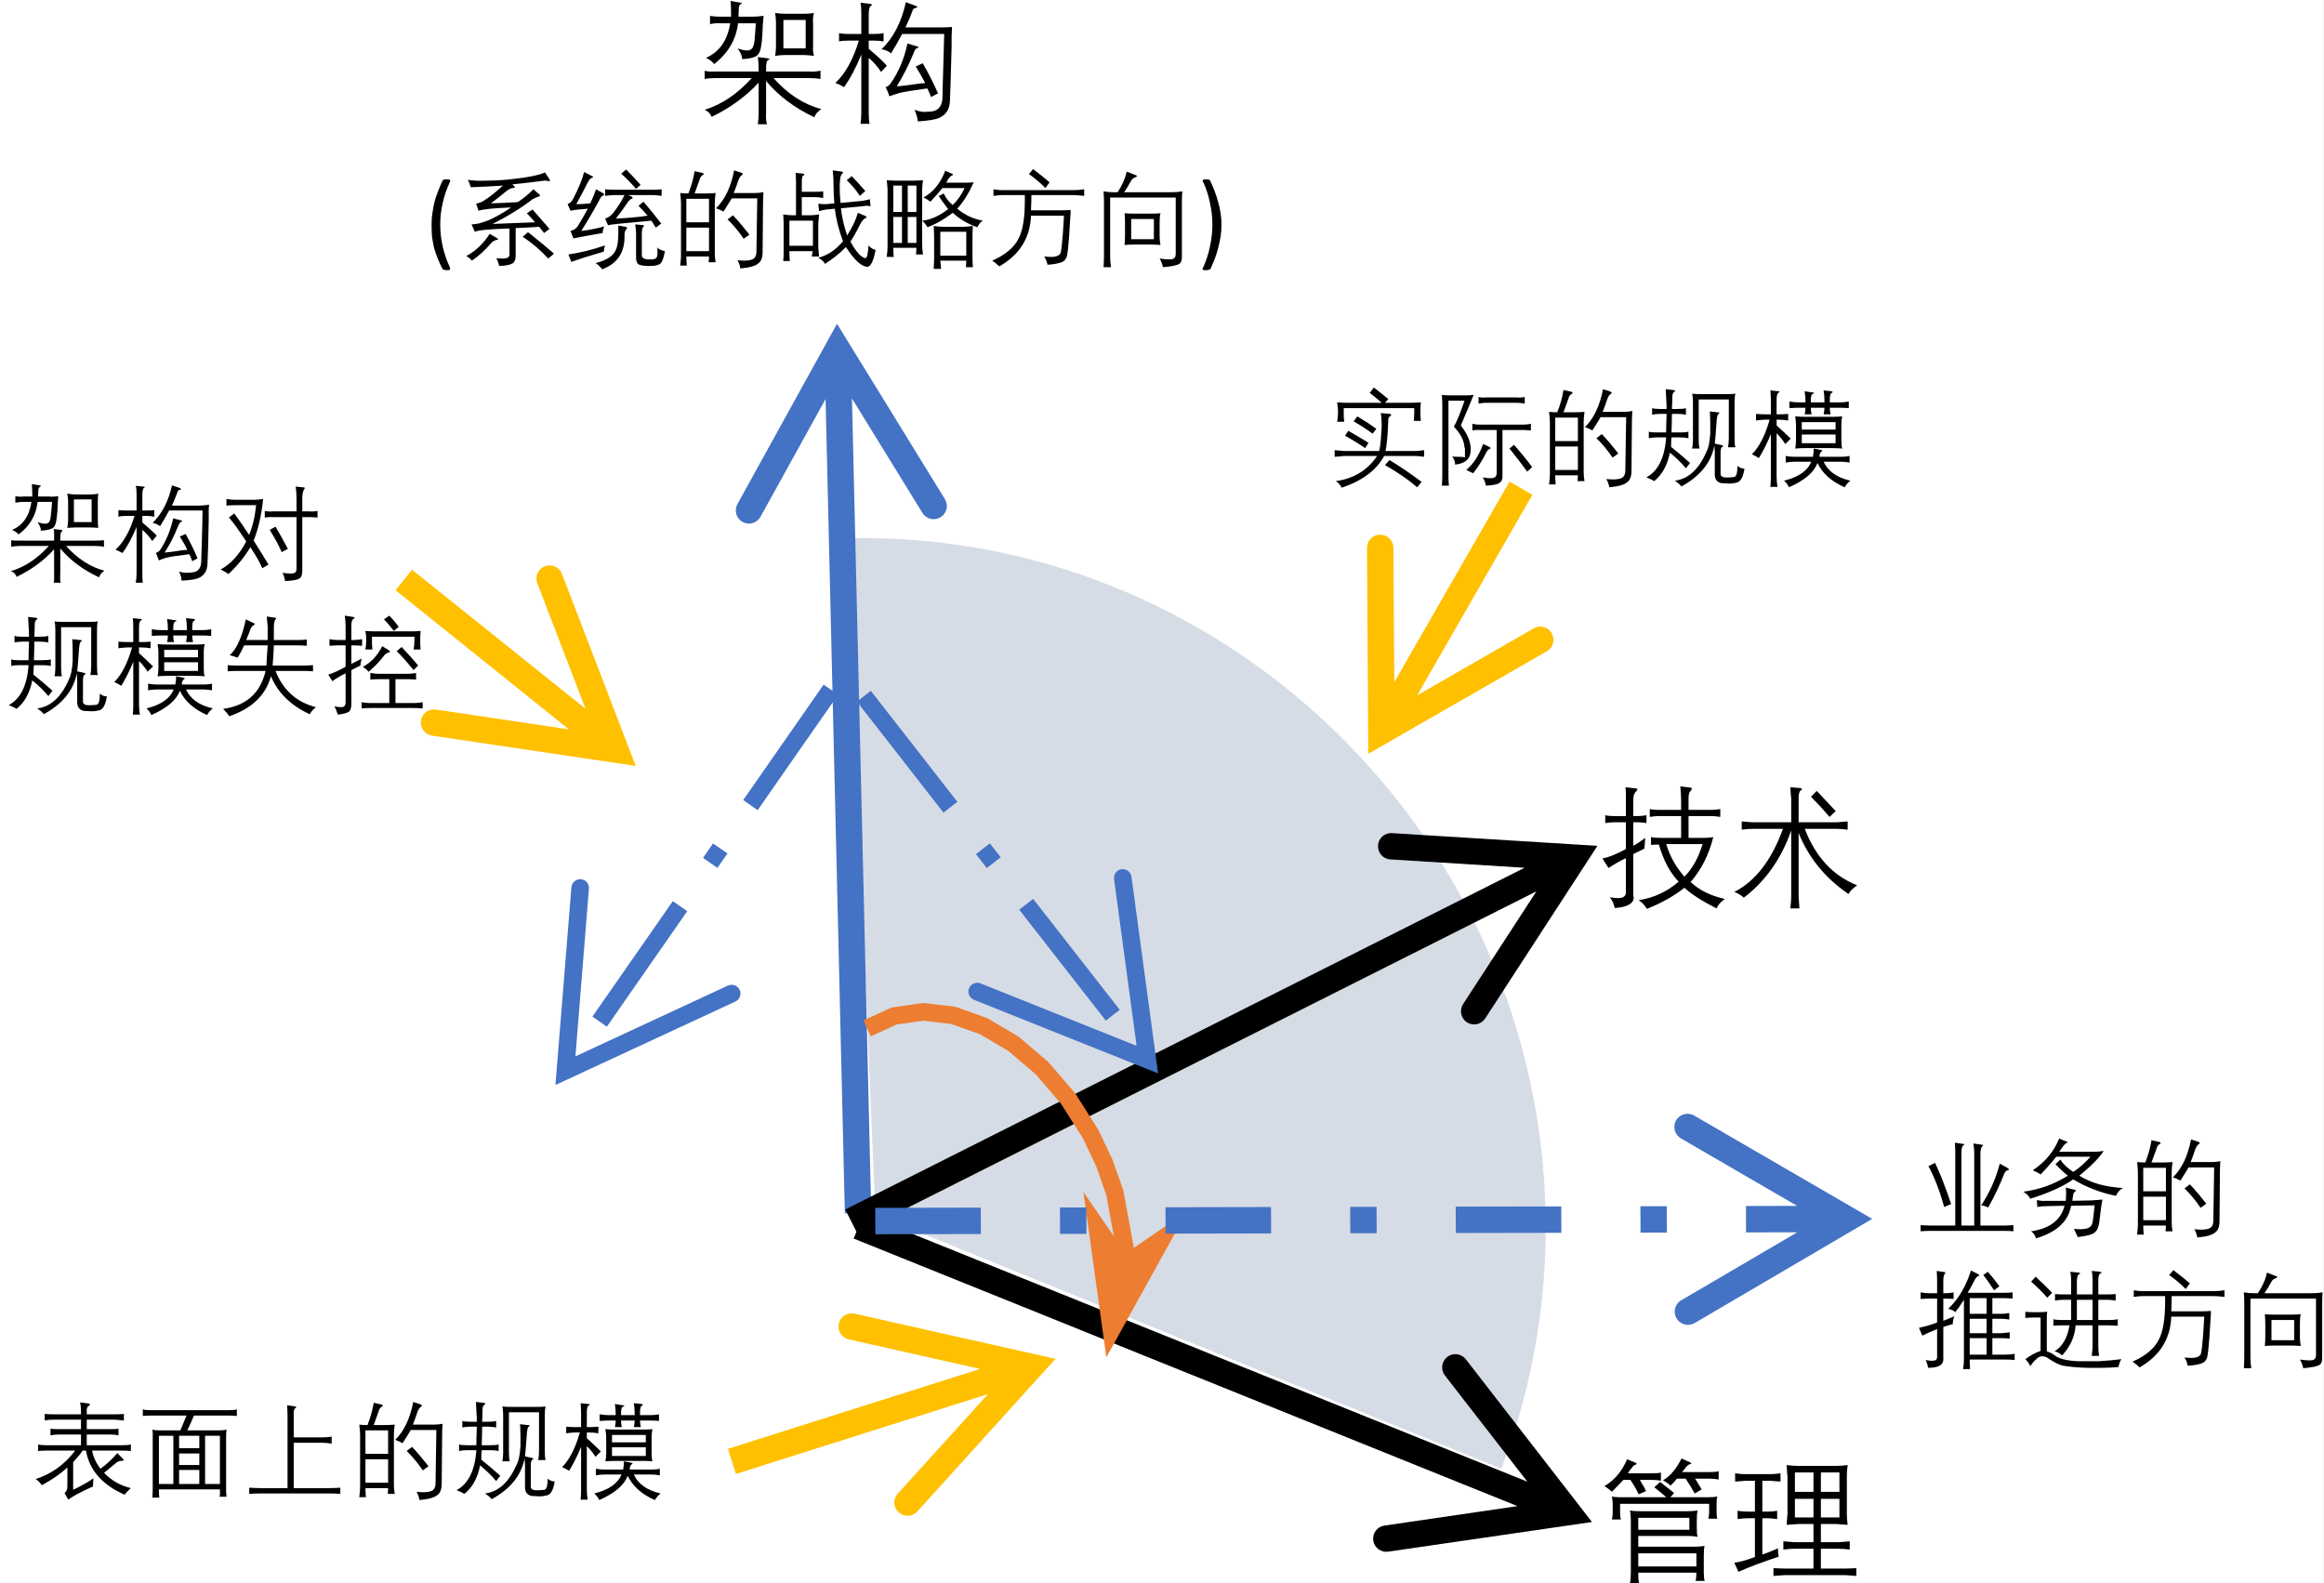 <?xml version="1.0" encoding="UTF-8"?>
<svg xmlns="http://www.w3.org/2000/svg" xmlns:xlink="http://www.w3.org/1999/xlink" width="88.08pt" height="60pt" viewBox="0 0 88.08 60" version="1.1">
<rect x="0" y="0" width="88.08" height="60" fill="#333333" stroke="none"/>
<defs>
<g>
<symbol overflow="visible" id="glyph0-0">
<path style="stroke:none;" d=""/>
</symbol>
<symbol overflow="visible" id="glyph0-1">
<path style="stroke:none;" d="M 0.547 -2.516 C 0.609 -2.492 0.703 -2.484 0.828 -2.484 L 2.609 -2.484 C 2.484 -2.598 2.332 -2.723 2.156 -2.859 L 2.375 -3.062 C 2.582 -2.906 2.758 -2.766 2.906 -2.641 L 2.766 -2.484 L 4.234 -2.484 C 4.367 -2.484 4.473 -2.492 4.547 -2.516 C 4.523 -2.453 4.516 -2.352 4.516 -2.219 L 4.516 -1.938 C 4.516 -1.812 4.523 -1.723 4.547 -1.672 L 4.203 -1.672 C 4.223 -1.742 4.234 -1.832 4.234 -1.938 L 4.234 -2.234 L 0.859 -2.234 L 0.859 -1.891 C 0.859 -1.797 0.867 -1.711 0.891 -1.641 L 0.547 -1.641 C 0.566 -1.703 0.578 -1.785 0.578 -1.891 L 0.578 -2.219 C 0.578 -2.32 0.566 -2.422 0.547 -2.516 Z M 1.578 0.766 L 1.234 0.766 C 1.254 0.672 1.266 0.539 1.266 0.375 L 1.266 -1.609 C 1.266 -1.766 1.254 -1.891 1.234 -1.984 C 1.316 -1.961 1.441 -1.953 1.609 -1.953 L 3.406 -1.953 C 3.551 -1.953 3.68 -1.961 3.797 -1.984 C 3.773 -1.879 3.766 -1.758 3.766 -1.625 L 3.766 -1.328 C 3.766 -1.172 3.773 -1.055 3.797 -0.984 C 3.68 -1.004 3.562 -1.016 3.438 -1.016 L 1.547 -1.016 L 1.547 -0.609 L 3.672 -0.609 C 3.805 -0.609 3.938 -0.617 4.062 -0.641 C 4.039 -0.566 4.031 -0.441 4.031 -0.266 L 4.031 0.375 C 4.031 0.488 4.039 0.594 4.062 0.688 L 3.719 0.688 C 3.738 0.625 3.75 0.52 3.75 0.375 L 1.547 0.375 C 1.547 0.551 1.555 0.68 1.578 0.766 Z M 1.547 -0.359 L 1.547 0.141 L 3.75 0.141 L 3.75 -0.359 Z M 3.484 -1.25 L 3.484 -1.703 L 1.547 -1.703 L 1.547 -1.25 Z M 0.266 -2.906 C 0.641 -3.125 0.926 -3.461 1.125 -3.922 L 1.469 -3.781 C 1.477 -3.77 1.484 -3.758 1.484 -3.75 C 1.484 -3.738 1.473 -3.727 1.453 -3.719 C 1.398 -3.707 1.352 -3.672 1.312 -3.609 C 1.301 -3.586 1.273 -3.555 1.234 -3.516 C 1.203 -3.461 1.176 -3.422 1.156 -3.391 L 2.078 -3.391 C 2.234 -3.391 2.344 -3.398 2.406 -3.422 L 2.406 -3.109 C 2.312 -3.129 2.203 -3.141 2.078 -3.141 L 1.609 -3.141 C 1.617 -3.117 1.676 -3.02 1.781 -2.844 C 1.812 -2.77 1.832 -2.727 1.844 -2.719 L 1.562 -2.594 C 1.5 -2.738 1.395 -2.922 1.25 -3.141 L 0.984 -3.141 C 0.836 -2.984 0.691 -2.832 0.547 -2.688 C 0.492 -2.75 0.398 -2.82 0.266 -2.906 Z M 3.203 -3.438 L 4.266 -3.438 C 4.398 -3.438 4.508 -3.445 4.594 -3.469 L 4.594 -3.156 C 4.488 -3.176 4.379 -3.188 4.266 -3.188 L 3.703 -3.188 C 3.785 -3.051 3.867 -2.914 3.953 -2.781 L 3.688 -2.625 C 3.602 -2.781 3.488 -2.969 3.344 -3.188 L 3.016 -3.188 C 2.91 -3.062 2.828 -2.973 2.766 -2.922 C 2.711 -2.984 2.617 -3.051 2.484 -3.125 C 2.754 -3.281 2.988 -3.555 3.188 -3.953 L 3.531 -3.797 C 3.551 -3.785 3.562 -3.773 3.562 -3.766 C 3.551 -3.754 3.531 -3.742 3.5 -3.734 C 3.457 -3.723 3.41 -3.688 3.359 -3.625 C 3.305 -3.551 3.254 -3.488 3.203 -3.438 Z M 3.203 -3.438 "/>
</symbol>
<symbol overflow="visible" id="glyph0-2">
<path style="stroke:none;" d="M 0.312 -1.656 L 0.312 -1.969 C 0.469 -1.945 0.598 -1.938 0.703 -1.938 L 0.969 -1.938 L 0.969 -3.109 L 0.609 -3.109 C 0.504 -3.098 0.375 -3.086 0.219 -3.078 L 0.219 -3.391 C 0.363 -3.367 0.492 -3.359 0.609 -3.359 L 1.547 -3.359 C 1.66 -3.359 1.789 -3.367 1.938 -3.391 L 1.938 -3.078 C 1.789 -3.086 1.66 -3.098 1.547 -3.109 L 1.25 -3.109 L 1.25 -1.938 L 1.453 -1.938 C 1.555 -1.938 1.676 -1.945 1.812 -1.969 L 1.812 -1.656 C 1.676 -1.676 1.555 -1.688 1.453 -1.688 L 1.25 -1.688 L 1.25 -0.312 C 1.457 -0.383 1.656 -0.461 1.844 -0.547 C 1.844 -0.516 1.844 -0.484 1.844 -0.453 C 1.844 -0.379 1.852 -0.305 1.875 -0.234 C 1.25 -0.023 0.738 0.164 0.344 0.344 L 0.188 0 C 0.406 -0.031 0.664 -0.102 0.969 -0.219 L 0.969 -1.688 L 0.703 -1.688 C 0.598 -1.688 0.469 -1.676 0.312 -1.656 Z M 1.672 0.5 L 1.672 0.203 C 1.836 0.211 1.977 0.219 2.094 0.219 L 3.188 0.219 L 3.188 -0.531 L 2.453 -0.531 C 2.336 -0.531 2.203 -0.52 2.047 -0.5 L 2.047 -0.812 C 2.203 -0.801 2.336 -0.789 2.453 -0.781 L 3.188 -0.781 L 3.188 -1.469 L 2.609 -1.469 C 2.484 -1.457 2.336 -1.445 2.172 -1.438 C 2.18 -1.594 2.191 -1.727 2.203 -1.844 L 2.203 -3.266 C 2.191 -3.391 2.18 -3.535 2.172 -3.703 C 2.336 -3.68 2.484 -3.672 2.609 -3.672 L 4.047 -3.672 C 4.172 -3.672 4.316 -3.68 4.484 -3.703 C 4.461 -3.547 4.453 -3.406 4.453 -3.281 L 4.453 -1.859 C 4.453 -1.723 4.461 -1.582 4.484 -1.438 C 4.328 -1.445 4.18 -1.457 4.047 -1.469 L 3.469 -1.469 L 3.469 -0.781 L 4.156 -0.781 C 4.289 -0.789 4.426 -0.801 4.562 -0.812 L 4.562 -0.5 C 4.414 -0.52 4.281 -0.531 4.156 -0.531 L 3.469 -0.531 L 3.469 0.219 L 4.406 0.219 C 4.551 0.219 4.688 0.211 4.812 0.203 L 4.812 0.5 C 4.676 0.488 4.539 0.477 4.406 0.469 L 2.094 0.469 C 1.977 0.477 1.836 0.488 1.672 0.5 Z M 2.484 -2.422 L 2.484 -1.719 L 3.188 -1.719 L 3.188 -2.422 Z M 2.484 -3.422 L 2.484 -2.688 L 3.188 -2.688 L 3.188 -3.422 Z M 3.469 -2.422 L 3.469 -1.719 L 4.172 -1.719 L 4.172 -2.422 Z M 3.469 -3.422 L 3.469 -2.688 L 4.172 -2.688 L 4.172 -3.422 Z M 3.469 -3.422 "/>
</symbol>
<symbol overflow="visible" id="glyph0-3">
<path style="stroke:none;" d="M 0.672 -1.25 L 2.312 -1.25 L 2.312 -1.359 C 2.312 -1.516 2.301 -1.66 2.281 -1.797 L 2.656 -1.75 C 2.695 -1.75 2.719 -1.738 2.719 -1.719 C 2.719 -1.707 2.695 -1.691 2.656 -1.672 C 2.613 -1.641 2.594 -1.535 2.594 -1.359 L 2.594 -1.25 L 4.25 -1.25 C 4.383 -1.238 4.52 -1.25 4.656 -1.281 L 4.656 -0.969 C 4.531 -0.988 4.398 -1 4.266 -1 L 2.875 -1 C 3.426 -0.383 4.031 0.004 4.688 0.172 C 4.551 0.266 4.461 0.367 4.422 0.484 C 3.672 0.129 3.062 -0.328 2.594 -0.891 L 2.594 0.328 C 2.582 0.492 2.594 0.633 2.625 0.75 L 2.281 0.75 C 2.301 0.613 2.312 0.473 2.312 0.328 L 2.312 -0.828 C 1.82 -0.297 1.227 0.133 0.531 0.469 C 0.477 0.344 0.391 0.254 0.266 0.203 C 0.922 -0.004 1.516 -0.406 2.047 -1 L 0.672 -1 C 0.516 -1 0.379 -0.988 0.266 -0.969 L 0.266 -1.281 C 0.336 -1.25 0.473 -1.238 0.672 -1.25 Z M 2.203 -3.078 L 1.531 -3.078 C 1.457 -2.461 1.156 -1.945 0.625 -1.531 C 0.551 -1.633 0.445 -1.711 0.312 -1.766 C 0.82 -1.984 1.129 -2.422 1.234 -3.078 L 0.859 -3.078 C 0.754 -3.086 0.625 -3.078 0.469 -3.047 L 0.469 -3.359 C 0.594 -3.336 0.723 -3.328 0.859 -3.328 L 1.266 -3.328 C 1.266 -3.379 1.266 -3.438 1.266 -3.5 C 1.266 -3.645 1.258 -3.785 1.25 -3.922 L 1.625 -3.859 C 1.656 -3.859 1.672 -3.852 1.672 -3.844 C 1.672 -3.832 1.656 -3.816 1.625 -3.797 C 1.594 -3.773 1.57 -3.738 1.562 -3.688 C 1.562 -3.645 1.555 -3.523 1.547 -3.328 L 2.062 -3.328 C 2.176 -3.328 2.32 -3.336 2.5 -3.359 C 2.477 -3.16 2.461 -2.926 2.453 -2.656 C 2.43 -2.238 2.379 -1.988 2.297 -1.906 C 2.234 -1.801 2.031 -1.738 1.688 -1.719 C 1.688 -1.832 1.629 -1.969 1.516 -2.125 C 1.672 -2.07 1.789 -2.047 1.875 -2.047 C 1.926 -2.047 1.969 -2.055 2 -2.078 C 2.082 -2.109 2.133 -2.223 2.156 -2.422 C 2.176 -2.629 2.191 -2.848 2.203 -3.078 Z M 4.406 -1.844 C 4.238 -1.863 4.102 -1.875 4 -1.875 L 3.312 -1.875 C 3.219 -1.875 3.094 -1.863 2.938 -1.844 C 2.957 -1.988 2.969 -2.113 2.969 -2.219 L 2.969 -3.094 C 2.969 -3.207 2.957 -3.332 2.938 -3.469 C 3.094 -3.445 3.219 -3.438 3.312 -3.438 L 4 -3.438 C 4.133 -3.438 4.27 -3.445 4.406 -3.469 C 4.375 -3.344 4.363 -3.219 4.375 -3.094 L 4.375 -2.203 C 4.363 -2.098 4.375 -1.977 4.406 -1.844 Z M 3.25 -3.203 L 3.25 -2.125 L 4.094 -2.125 L 4.094 -3.203 Z M 3.25 -3.203 "/>
</symbol>
<symbol overflow="visible" id="glyph0-4">
<path style="stroke:none;" d="M 1.969 -2.094 C 2.414 -2.52 2.723 -3.113 2.891 -3.875 L 3.234 -3.75 C 3.297 -3.727 3.328 -3.707 3.328 -3.688 C 3.328 -3.676 3.301 -3.664 3.25 -3.656 C 3.195 -3.645 3.16 -3.609 3.141 -3.547 C 3.066 -3.336 2.977 -3.129 2.875 -2.922 L 4.234 -2.922 C 4.391 -2.922 4.523 -2.926 4.641 -2.938 C 4.641 -2.863 4.633 -2.75 4.625 -2.594 C 4.625 -2.539 4.625 -2.5 4.625 -2.469 C 4.625 -2.414 4.625 -2.328 4.625 -2.203 C 4.602 -1.297 4.582 -0.609 4.562 -0.141 C 4.551 0.172 4.422 0.383 4.172 0.5 C 4.023 0.57 3.75 0.617 3.344 0.641 C 3.332 0.504 3.289 0.359 3.219 0.203 C 3.332 0.242 3.438 0.27 3.531 0.281 C 3.551 0.281 3.57 0.281 3.594 0.281 C 3.664 0.281 3.754 0.273 3.859 0.266 C 4.141 0.234 4.281 0.039 4.281 -0.312 C 4.281 -0.445 4.285 -0.676 4.297 -1 C 4.316 -1.789 4.332 -2.348 4.344 -2.672 L 2.75 -2.672 C 2.602 -2.391 2.461 -2.145 2.328 -1.938 C 2.234 -2.02 2.113 -2.07 1.969 -2.094 Z M 2.953 -2.312 L 3.312 -2.203 C 3.352 -2.191 3.375 -2.18 3.375 -2.172 C 3.375 -2.16 3.348 -2.145 3.297 -2.125 C 3.254 -2.102 3.219 -2.047 3.188 -1.953 C 3.008 -1.516 2.797 -1.094 2.547 -0.688 C 2.711 -0.695 3.008 -0.734 3.438 -0.797 C 3.52 -0.805 3.582 -0.812 3.625 -0.812 C 3.539 -0.977 3.422 -1.188 3.266 -1.438 L 3.531 -1.562 C 3.77 -1.145 3.961 -0.766 4.109 -0.422 L 3.844 -0.281 C 3.801 -0.406 3.754 -0.516 3.703 -0.609 C 3.16 -0.535 2.812 -0.477 2.656 -0.438 C 2.508 -0.395 2.379 -0.352 2.266 -0.312 C 2.234 -0.426 2.188 -0.539 2.125 -0.656 C 2.219 -0.695 2.281 -0.742 2.312 -0.797 C 2.613 -1.223 2.828 -1.727 2.953 -2.312 Z M 1.109 -2.422 L 0.75 -2.422 C 0.57 -2.422 0.441 -2.41 0.359 -2.391 L 0.359 -2.703 C 0.461 -2.68 0.594 -2.672 0.75 -2.672 L 1.203 -2.672 L 1.203 -3.469 C 1.203 -3.645 1.191 -3.773 1.172 -3.859 L 1.547 -3.812 C 1.586 -3.801 1.609 -3.789 1.609 -3.781 C 1.609 -3.77 1.594 -3.754 1.562 -3.734 C 1.508 -3.703 1.484 -3.594 1.484 -3.406 L 1.484 -2.672 L 1.641 -2.672 C 1.805 -2.672 1.941 -2.68 2.047 -2.703 L 2.047 -2.391 C 1.93 -2.41 1.801 -2.422 1.656 -2.422 L 1.484 -2.422 L 1.484 -2.109 C 1.785 -1.859 2.016 -1.645 2.172 -1.469 L 1.953 -1.234 C 1.816 -1.441 1.66 -1.617 1.484 -1.766 L 1.484 0.297 C 1.484 0.473 1.492 0.617 1.516 0.734 L 1.172 0.734 C 1.191 0.609 1.203 0.461 1.203 0.297 L 1.203 -1.891 C 1.004 -1.398 0.785 -0.988 0.547 -0.656 C 0.453 -0.719 0.344 -0.77 0.219 -0.812 C 0.602 -1.176 0.898 -1.711 1.109 -2.422 Z M 1.109 -2.422 "/>
</symbol>
<symbol overflow="visible" id="glyph0-5">
<path style="stroke:none;" d="M 3.078 -0.281 C 2.754 -0.613 2.504 -1.082 2.328 -1.688 C 2.254 -1.688 2.156 -1.68 2.031 -1.672 L 2.031 -1.969 C 2.145 -1.945 2.281 -1.938 2.438 -1.938 L 3.172 -1.938 L 3.172 -2.766 L 2.328 -2.766 C 2.234 -2.766 2.117 -2.754 1.984 -2.734 L 1.984 -3.031 C 2.098 -3.008 2.207 -3 2.312 -3 L 3.172 -3 L 3.172 -3.359 C 3.172 -3.516 3.16 -3.691 3.141 -3.891 L 3.531 -3.844 C 3.57 -3.832 3.586 -3.82 3.578 -3.812 C 3.578 -3.789 3.562 -3.758 3.531 -3.719 C 3.477 -3.676 3.453 -3.582 3.453 -3.438 L 3.453 -3 L 4.328 -3 C 4.41 -3 4.52 -3.008 4.656 -3.031 L 4.656 -2.734 C 4.52 -2.754 4.414 -2.766 4.344 -2.766 L 3.453 -2.766 L 3.453 -1.938 L 4 -1.938 C 4.125 -1.938 4.254 -1.945 4.391 -1.969 C 4.223 -1.301 3.938 -0.734 3.531 -0.266 C 3.863 0.047 4.297 0.258 4.828 0.375 C 4.672 0.488 4.566 0.609 4.516 0.734 C 3.961 0.453 3.555 0.191 3.297 -0.047 C 2.891 0.273 2.414 0.539 1.875 0.75 C 1.781 0.602 1.676 0.492 1.562 0.422 C 2.133 0.336 2.641 0.102 3.078 -0.281 Z M 3.297 -0.469 C 3.598 -0.77 3.828 -1.18 3.984 -1.703 L 2.609 -1.703 C 2.734 -1.266 2.961 -0.852 3.297 -0.469 Z M 1.078 -1.516 L 1.078 -2.531 L 0.641 -2.531 C 0.547 -2.531 0.43 -2.52 0.297 -2.5 L 0.297 -2.797 C 0.398 -2.773 0.508 -2.766 0.625 -2.766 L 1.078 -2.766 L 1.078 -3.328 C 1.086 -3.504 1.082 -3.68 1.062 -3.859 L 1.469 -3.812 C 1.5 -3.801 1.516 -3.789 1.516 -3.781 C 1.516 -3.758 1.5 -3.734 1.469 -3.703 C 1.395 -3.641 1.359 -3.531 1.359 -3.375 L 1.359 -2.766 L 1.531 -2.766 C 1.613 -2.766 1.723 -2.773 1.859 -2.797 L 1.859 -2.5 C 1.723 -2.52 1.617 -2.531 1.547 -2.531 L 1.359 -2.531 L 1.359 -1.641 C 1.492 -1.711 1.645 -1.812 1.812 -1.938 L 1.781 -1.531 C 1.602 -1.445 1.461 -1.379 1.359 -1.328 L 1.359 0.266 C 1.367 0.285 1.375 0.301 1.375 0.312 C 1.375 0.551 1.133 0.688 0.656 0.719 C 0.613 0.539 0.551 0.406 0.469 0.312 C 0.594 0.332 0.695 0.344 0.781 0.344 C 0.988 0.344 1.086 0.266 1.078 0.109 L 1.078 -1.172 C 0.836 -1.055 0.617 -0.93 0.422 -0.797 L 0.188 -1.156 C 0.438 -1.207 0.734 -1.328 1.078 -1.516 Z M 1.078 -1.516 "/>
</symbol>
<symbol overflow="visible" id="glyph0-6">
<path style="stroke:none;" d="M 3.797 -2.734 C 3.586 -2.984 3.352 -3.238 3.094 -3.5 L 3.312 -3.719 C 3.477 -3.539 3.719 -3.285 4.031 -2.953 Z M 0.188 0.109 C 0.988 -0.297 1.602 -1.094 2.031 -2.281 L 0.859 -2.281 C 0.754 -2.281 0.625 -2.27 0.469 -2.25 L 0.469 -2.562 C 0.625 -2.551 0.754 -2.539 0.859 -2.531 L 2.344 -2.531 L 2.344 -3.422 C 2.332 -3.523 2.32 -3.672 2.312 -3.859 L 2.688 -3.828 C 2.727 -3.816 2.75 -3.801 2.75 -3.781 C 2.758 -3.77 2.742 -3.754 2.703 -3.734 C 2.648 -3.703 2.625 -3.598 2.625 -3.422 L 2.625 -2.531 L 4.078 -2.531 C 4.18 -2.539 4.316 -2.551 4.484 -2.562 L 4.484 -2.25 C 4.328 -2.27 4.191 -2.281 4.078 -2.281 L 2.859 -2.281 C 3.266 -1.219 3.926 -0.504 4.844 -0.141 C 4.688 -0.035 4.578 0.07 4.516 0.188 C 3.641 -0.406 3.008 -1.176 2.625 -2.125 L 2.625 0.281 C 2.633 0.395 2.645 0.547 2.656 0.734 L 2.312 0.734 C 2.332 0.523 2.344 0.379 2.344 0.297 L 2.344 -2.219 C 1.969 -1.145 1.367 -0.297 0.547 0.328 C 0.461 0.242 0.344 0.172 0.188 0.109 Z M 0.188 0.109 "/>
</symbol>
<symbol overflow="visible" id="glyph1-0">
<path style="stroke:none;" d=""/>
</symbol>
<symbol overflow="visible" id="glyph1-1">
<path style="stroke:none;" d="M 2.062 -2.203 L 2.422 -2.172 C 2.441 -2.16 2.453 -2.148 2.453 -2.141 C 2.453 -2.117 2.438 -2.098 2.406 -2.078 C 2.363 -2.055 2.344 -2.008 2.344 -1.938 C 2.32 -1.312 2.285 -0.922 2.234 -0.766 L 3.359 -0.766 C 3.41 -0.766 3.523 -0.773 3.703 -0.797 L 3.703 -0.547 C 3.547 -0.566 3.43 -0.578 3.359 -0.578 L 2.188 -0.578 C 1.895 -0.035 1.359 0.363 0.578 0.625 C 0.535 0.531 0.461 0.445 0.359 0.375 C 1.035 0.281 1.555 -0.035 1.922 -0.578 L 0.672 -0.578 C 0.586 -0.566 0.469 -0.555 0.312 -0.547 L 0.312 -0.797 C 0.469 -0.785 0.586 -0.773 0.672 -0.766 L 2 -0.766 C 2.039 -0.93 2.066 -1.16 2.078 -1.453 C 2.086 -1.547 2.094 -1.641 2.094 -1.734 C 2.094 -1.922 2.082 -2.078 2.062 -2.203 Z M 0.828 -1.531 C 1.086 -1.383 1.344 -1.234 1.594 -1.078 L 1.469 -0.875 C 1.195 -1.062 0.941 -1.219 0.703 -1.344 Z M 1.031 -1.891 L 1.172 -2.078 C 1.453 -1.91 1.691 -1.754 1.891 -1.609 L 1.75 -1.422 C 1.531 -1.586 1.289 -1.742 1.031 -1.891 Z M 2.219 -0.234 L 2.391 -0.422 C 2.773 -0.191 3.18 0.082 3.609 0.406 L 3.438 0.609 C 3.125 0.336 2.719 0.055 2.219 -0.234 Z M 1.797 -3.172 C 1.91 -3.086 2.094 -2.941 2.344 -2.734 L 2.219 -2.594 L 3.203 -2.594 C 3.285 -2.594 3.41 -2.598 3.578 -2.609 C 3.566 -2.473 3.562 -2.375 3.562 -2.312 L 3.562 -2.219 C 3.562 -2.145 3.566 -2.039 3.578 -1.906 L 3.312 -1.906 C 3.32 -2.039 3.328 -2.145 3.328 -2.219 L 3.328 -2.391 L 0.656 -2.391 L 0.656 -2.203 C 0.656 -2.109 0.66 -2 0.672 -1.875 L 0.406 -1.875 C 0.426 -2.008 0.438 -2.117 0.438 -2.203 L 0.438 -2.297 C 0.438 -2.348 0.426 -2.453 0.406 -2.609 C 0.551 -2.598 0.672 -2.594 0.766 -2.594 L 2.094 -2.594 C 1.945 -2.727 1.797 -2.852 1.641 -2.969 Z M 1.797 -3.172 "/>
</symbol>
<symbol overflow="visible" id="glyph1-2">
<path style="stroke:none;" d="M 1.297 -0.047 C 1.566 -0.266 1.781 -0.594 1.938 -1.031 L 2.172 -0.922 C 2.211 -0.898 2.227 -0.883 2.219 -0.875 C 2.227 -0.863 2.207 -0.848 2.156 -0.828 C 2.113 -0.805 2.078 -0.758 2.047 -0.688 C 1.91 -0.414 1.75 -0.16 1.562 0.078 Z M 3.469 -1.562 L 2.672 -1.562 L 2.672 0.125 C 2.68 0.289 2.645 0.395 2.562 0.438 C 2.488 0.5 2.316 0.535 2.047 0.547 C 2.016 0.41 1.973 0.305 1.922 0.234 C 2.035 0.254 2.129 0.266 2.203 0.266 C 2.266 0.266 2.312 0.258 2.344 0.25 C 2.414 0.227 2.453 0.164 2.453 0.062 L 2.453 -1.562 L 1.812 -1.562 C 1.727 -1.57 1.633 -1.566 1.531 -1.547 L 1.531 -1.797 C 1.625 -1.773 1.707 -1.766 1.781 -1.766 L 3.453 -1.766 C 3.547 -1.766 3.645 -1.773 3.75 -1.797 L 3.75 -1.547 C 3.625 -1.555 3.531 -1.562 3.469 -1.562 Z M 1.766 -2.562 L 1.766 -2.812 C 1.859 -2.789 1.945 -2.785 2.031 -2.797 L 3.203 -2.797 C 3.297 -2.785 3.398 -2.789 3.516 -2.812 L 3.516 -2.562 C 3.391 -2.582 3.289 -2.594 3.219 -2.594 L 2.047 -2.594 C 1.984 -2.594 1.891 -2.582 1.766 -2.562 Z M 2.938 -0.859 L 3.109 -1 C 3.359 -0.719 3.586 -0.438 3.797 -0.156 L 3.609 0.016 C 3.398 -0.273 3.176 -0.566 2.938 -0.859 Z M 0.375 -2.891 C 0.477 -2.879 0.578 -2.875 0.672 -2.875 L 1.297 -2.875 C 1.367 -2.875 1.461 -2.879 1.578 -2.891 C 1.473 -2.629 1.312 -2.242 1.094 -1.734 C 1.352 -1.398 1.477 -1.094 1.469 -0.812 C 1.469 -0.477 1.27 -0.289 0.875 -0.25 C 0.883 -0.344 0.848 -0.445 0.766 -0.562 C 0.816 -0.551 0.867 -0.547 0.922 -0.547 C 1.148 -0.547 1.258 -0.535 1.25 -0.516 C 1.25 -0.504 1.25 -0.617 1.25 -0.859 C 1.25 -0.867 1.242 -0.883 1.234 -0.906 C 1.211 -1.176 1.078 -1.438 0.828 -1.688 C 0.93 -1.852 1.066 -2.18 1.234 -2.672 L 0.625 -2.672 L 0.625 0.203 C 0.625 0.305 0.629 0.422 0.641 0.547 L 0.375 0.547 C 0.383 0.43 0.391 0.316 0.391 0.203 L 0.391 -2.547 C 0.391 -2.648 0.383 -2.766 0.375 -2.891 Z M 0.375 -2.891 "/>
</symbol>
<symbol overflow="visible" id="glyph1-3">
<path style="stroke:none;" d="M 1.797 -1.672 C 2.129 -1.992 2.359 -2.473 2.484 -3.109 L 2.766 -3.016 C 2.805 -2.992 2.82 -2.977 2.812 -2.969 C 2.812 -2.957 2.789 -2.938 2.75 -2.906 C 2.719 -2.883 2.688 -2.836 2.656 -2.766 C 2.594 -2.578 2.531 -2.406 2.469 -2.25 L 3.266 -2.25 C 3.359 -2.25 3.469 -2.258 3.594 -2.281 C 3.582 -2.113 3.578 -1.973 3.578 -1.859 L 3.562 -0.016 C 3.562 0.203 3.504 0.348 3.391 0.422 C 3.285 0.516 3.062 0.578 2.719 0.609 C 2.707 0.516 2.672 0.41 2.609 0.297 C 2.703 0.305 2.785 0.312 2.859 0.312 C 2.992 0.312 3.098 0.297 3.172 0.266 C 3.273 0.223 3.328 0.125 3.328 -0.031 L 3.359 -2.047 L 2.391 -2.047 C 2.285 -1.867 2.18 -1.703 2.078 -1.547 C 1.984 -1.598 1.891 -1.641 1.797 -1.672 Z M 2.234 -1.25 L 2.438 -1.406 C 2.645 -1.188 2.852 -0.941 3.062 -0.672 L 2.844 -0.516 C 2.664 -0.785 2.461 -1.031 2.234 -1.25 Z M 0.688 0.5 L 0.438 0.5 C 0.457 0.332 0.469 0.211 0.469 0.141 L 0.469 -1.859 C 0.469 -1.961 0.457 -2.094 0.438 -2.25 C 0.539 -2.238 0.645 -2.234 0.75 -2.234 C 0.863 -2.523 0.941 -2.805 0.984 -3.078 L 1.266 -3.016 C 1.305 -3.004 1.328 -2.988 1.328 -2.969 C 1.336 -2.957 1.32 -2.941 1.281 -2.922 C 1.227 -2.891 1.191 -2.832 1.172 -2.75 C 1.109 -2.57 1.047 -2.398 0.984 -2.234 L 1.406 -2.234 C 1.52 -2.234 1.645 -2.238 1.781 -2.25 C 1.758 -2.094 1.75 -1.961 1.75 -1.859 L 1.75 0.047 C 1.75 0.141 1.758 0.25 1.781 0.375 L 1.516 0.375 C 1.523 0.289 1.531 0.219 1.531 0.156 L 0.672 0.156 C 0.672 0.238 0.676 0.352 0.688 0.5 Z M 0.672 -0.938 L 0.672 -0.047 L 1.531 -0.047 L 1.531 -0.938 Z M 0.672 -2.031 L 0.672 -1.141 L 1.531 -1.141 L 1.531 -2.031 Z M 0.672 -2.031 "/>
</symbol>
<symbol overflow="visible" id="glyph1-4">
<path style="stroke:none;" d="M 0.125 0.234 C 0.57 -0.004 0.82 -0.508 0.875 -1.281 L 0.516 -1.281 C 0.398 -1.281 0.301 -1.27 0.219 -1.25 L 0.219 -1.5 C 0.27 -1.477 0.367 -1.469 0.516 -1.469 L 0.875 -1.469 C 0.875 -1.602 0.879 -1.82 0.891 -2.125 C 0.891 -2.145 0.891 -2.16 0.891 -2.172 L 0.641 -2.172 C 0.523 -2.172 0.426 -2.16 0.344 -2.141 L 0.344 -2.391 C 0.406 -2.367 0.504 -2.359 0.641 -2.359 L 0.891 -2.359 C 0.891 -2.391 0.891 -2.438 0.891 -2.5 C 0.879 -2.781 0.867 -2.984 0.859 -3.109 L 1.141 -3.078 C 1.191 -3.066 1.219 -3.055 1.219 -3.047 C 1.219 -3.035 1.195 -3.016 1.156 -2.984 C 1.125 -2.953 1.109 -2.895 1.109 -2.812 C 1.109 -2.656 1.102 -2.504 1.094 -2.359 L 1.312 -2.359 C 1.445 -2.359 1.551 -2.367 1.625 -2.391 L 1.625 -2.141 C 1.539 -2.16 1.438 -2.172 1.312 -2.172 L 1.094 -2.172 C 1.094 -1.93 1.086 -1.695 1.078 -1.469 L 1.406 -1.469 C 1.551 -1.469 1.656 -1.477 1.719 -1.5 L 1.719 -1.25 C 1.633 -1.27 1.531 -1.281 1.406 -1.281 L 1.078 -1.281 C 1.066 -1.188 1.062 -1.066 1.062 -0.922 C 1.363 -0.68 1.602 -0.477 1.781 -0.312 L 1.625 -0.109 C 1.445 -0.328 1.242 -0.523 1.016 -0.703 C 0.922 -0.223 0.723 0.133 0.422 0.375 C 0.328 0.32 0.227 0.273 0.125 0.234 Z M 1.203 0.359 C 1.723 0.297 2.129 -0.082 2.422 -0.781 C 2.484 -0.895 2.523 -1.109 2.547 -1.422 C 2.547 -1.578 2.547 -1.711 2.547 -1.828 C 2.547 -2.004 2.539 -2.148 2.531 -2.266 L 2.812 -2.234 C 2.863 -2.234 2.891 -2.227 2.891 -2.219 C 2.898 -2.207 2.883 -2.188 2.844 -2.156 C 2.82 -2.125 2.805 -2.066 2.797 -1.984 C 2.797 -1.953 2.789 -1.891 2.781 -1.797 C 2.758 -1.453 2.738 -1.203 2.719 -1.047 L 3 -0.984 C 3.02 -0.973 3.031 -0.961 3.031 -0.953 C 3.039 -0.941 3.031 -0.93 3 -0.922 C 2.957 -0.898 2.938 -0.828 2.938 -0.703 L 2.938 0.062 C 2.926 0.164 2.977 0.223 3.094 0.234 C 3.145 0.242 3.207 0.242 3.281 0.234 C 3.352 0.234 3.41 0.227 3.453 0.219 C 3.535 0.207 3.578 0.066 3.578 -0.203 C 3.641 -0.141 3.727 -0.102 3.844 -0.094 C 3.789 0.25 3.68 0.426 3.516 0.438 C 3.43 0.457 3.352 0.469 3.281 0.469 C 3.219 0.469 3.113 0.461 2.969 0.453 C 2.812 0.422 2.727 0.316 2.719 0.141 L 2.719 -0.703 C 2.719 -0.766 2.711 -0.852 2.703 -0.969 C 2.578 -0.32 2.16 0.191 1.453 0.578 C 1.41 0.516 1.328 0.441 1.203 0.359 Z M 2.141 -0.859 L 1.859 -0.859 C 1.879 -0.941 1.891 -1.051 1.891 -1.188 L 1.891 -2.609 C 1.891 -2.754 1.879 -2.863 1.859 -2.938 C 1.93 -2.926 2.035 -2.922 2.172 -2.922 L 3.188 -2.922 C 3.32 -2.922 3.426 -2.926 3.5 -2.938 C 3.477 -2.863 3.469 -2.754 3.469 -2.609 L 3.469 -1.25 C 3.469 -1.094 3.477 -0.977 3.5 -0.906 L 3.219 -0.906 C 3.238 -1.008 3.25 -1.125 3.25 -1.25 L 3.25 -2.719 L 2.109 -2.719 L 2.109 -1.188 C 2.109 -1.062 2.117 -0.953 2.141 -0.859 Z M 2.141 -0.859 "/>
</symbol>
<symbol overflow="visible" id="glyph1-5">
<path style="stroke:none;" d="M 2.469 -0.859 L 2.719 -0.812 C 2.77 -0.801 2.797 -0.789 2.797 -0.781 C 2.797 -0.77 2.785 -0.758 2.766 -0.75 C 2.734 -0.727 2.707 -0.68 2.688 -0.609 C 2.688 -0.609 2.688 -0.598 2.688 -0.578 C 2.688 -0.566 2.688 -0.555 2.688 -0.547 L 3.516 -0.547 C 3.629 -0.547 3.734 -0.555 3.828 -0.578 L 3.828 -0.328 C 3.711 -0.348 3.609 -0.359 3.516 -0.359 L 2.844 -0.359 C 3.008 0.004 3.348 0.242 3.859 0.359 C 3.773 0.422 3.703 0.504 3.641 0.609 C 3.141 0.391 2.797 0.082 2.609 -0.312 C 2.484 0.039 2.125 0.348 1.531 0.609 C 1.488 0.516 1.426 0.43 1.344 0.359 C 1.895 0.223 2.238 -0.016 2.375 -0.359 L 1.734 -0.359 C 1.629 -0.359 1.52 -0.348 1.406 -0.328 L 1.406 -0.578 C 1.52 -0.555 1.629 -0.547 1.734 -0.547 L 2.438 -0.547 C 2.457 -0.648 2.469 -0.754 2.469 -0.859 Z M 1.766 -0.859 C 1.785 -0.953 1.797 -1.051 1.797 -1.156 L 1.797 -1.766 C 1.797 -1.848 1.785 -1.953 1.766 -2.078 C 1.91 -2.066 2.031 -2.062 2.125 -2.062 L 3.203 -2.062 C 3.316 -2.062 3.43 -2.066 3.547 -2.078 C 3.523 -1.961 3.516 -1.863 3.516 -1.781 L 3.516 -1.156 C 3.516 -1.051 3.523 -0.953 3.547 -0.859 C 3.441 -0.867 3.332 -0.875 3.219 -0.875 L 2.094 -0.875 C 2 -0.875 1.891 -0.867 1.766 -0.859 Z M 2.016 -1.391 L 2.016 -1.062 L 3.297 -1.062 L 3.297 -1.391 Z M 2.016 -1.578 L 3.297 -1.578 L 3.297 -1.859 L 2.016 -1.859 Z M 1.906 -2.609 L 2.156 -2.609 L 2.156 -2.672 C 2.156 -2.773 2.145 -2.895 2.125 -3.031 L 2.422 -2.984 C 2.461 -2.984 2.484 -2.977 2.484 -2.969 C 2.484 -2.957 2.461 -2.941 2.422 -2.922 C 2.379 -2.91 2.359 -2.828 2.359 -2.672 L 2.359 -2.609 L 2.875 -2.609 L 2.875 -2.703 C 2.875 -2.805 2.863 -2.926 2.844 -3.062 L 3.141 -3.031 C 3.172 -3.02 3.188 -3.008 3.188 -3 C 3.195 -3 3.188 -2.988 3.156 -2.969 C 3.102 -2.957 3.078 -2.867 3.078 -2.703 L 3.078 -2.609 L 3.469 -2.609 C 3.57 -2.609 3.68 -2.617 3.797 -2.641 L 3.797 -2.391 C 3.691 -2.398 3.582 -2.406 3.469 -2.406 L 3.078 -2.406 C 3.078 -2.332 3.086 -2.25 3.109 -2.156 L 2.844 -2.156 C 2.863 -2.25 2.875 -2.332 2.875 -2.406 L 2.359 -2.406 C 2.359 -2.32 2.367 -2.238 2.391 -2.156 L 2.125 -2.156 C 2.145 -2.227 2.156 -2.312 2.156 -2.406 L 1.906 -2.406 C 1.801 -2.406 1.68 -2.398 1.547 -2.391 L 1.547 -2.641 C 1.691 -2.617 1.812 -2.609 1.906 -2.609 Z M 0.797 -1.953 L 0.641 -1.953 C 0.547 -1.953 0.426 -1.941 0.281 -1.922 L 0.281 -2.172 C 0.414 -2.16 0.535 -2.156 0.641 -2.156 L 0.844 -2.156 L 0.844 -2.719 C 0.844 -2.82 0.836 -2.938 0.828 -3.062 L 1.125 -3.031 C 1.156 -3.031 1.172 -3.023 1.172 -3.016 C 1.18 -3.004 1.172 -2.992 1.141 -2.984 C 1.086 -2.953 1.062 -2.863 1.062 -2.719 L 1.062 -2.156 L 1.141 -2.156 C 1.254 -2.156 1.375 -2.16 1.5 -2.172 L 1.5 -1.922 C 1.383 -1.941 1.266 -1.953 1.141 -1.953 L 1.062 -1.953 L 1.062 -1.734 C 1.227 -1.586 1.406 -1.422 1.594 -1.234 L 1.391 -1.031 C 1.297 -1.176 1.188 -1.312 1.062 -1.438 L 1.062 0.219 C 1.062 0.32 1.07 0.445 1.094 0.594 L 0.828 0.594 C 0.836 0.457 0.844 0.332 0.844 0.219 L 0.844 -1.406 C 0.707 -1.07 0.555 -0.77 0.391 -0.5 C 0.305 -0.551 0.219 -0.598 0.125 -0.641 C 0.406 -0.922 0.629 -1.359 0.797 -1.953 Z M 0.797 -1.953 "/>
</symbol>
<symbol overflow="visible" id="glyph1-6">
<path style="stroke:none;" d="M 0.531 -1 L 1.844 -1 L 1.844 -1.078 C 1.852 -1.203 1.848 -1.32 1.828 -1.438 L 2.125 -1.406 C 2.156 -1.395 2.172 -1.383 2.172 -1.375 C 2.172 -1.375 2.156 -1.363 2.125 -1.344 C 2.094 -1.312 2.078 -1.223 2.078 -1.078 L 2.078 -1 L 3.406 -1 C 3.508 -1 3.617 -1.004 3.734 -1.016 L 3.734 -0.766 C 3.629 -0.785 3.52 -0.797 3.406 -0.797 L 2.297 -0.797 C 2.742 -0.305 3.227 0.004 3.75 0.141 C 3.645 0.211 3.578 0.297 3.547 0.391 C 2.941 0.109 2.453 -0.254 2.078 -0.703 L 2.078 0.266 C 2.066 0.398 2.07 0.508 2.094 0.594 L 1.828 0.594 C 1.848 0.488 1.852 0.379 1.844 0.266 L 1.844 -0.672 C 1.457 -0.242 0.984 0.102 0.422 0.375 C 0.391 0.27 0.316 0.195 0.203 0.156 C 0.734 0 1.211 -0.316 1.641 -0.797 L 0.531 -0.797 C 0.414 -0.797 0.312 -0.785 0.219 -0.766 L 0.219 -1.016 C 0.27 -1.004 0.375 -1 0.531 -1 Z M 1.766 -2.469 L 1.219 -2.469 C 1.164 -1.969 0.926 -1.555 0.5 -1.234 C 0.438 -1.305 0.352 -1.363 0.25 -1.406 C 0.664 -1.582 0.91 -1.938 0.984 -2.469 L 0.688 -2.469 C 0.602 -2.469 0.5 -2.457 0.375 -2.438 L 0.375 -2.688 C 0.477 -2.664 0.582 -2.66 0.688 -2.672 L 1.016 -2.672 C 1.016 -2.703 1.016 -2.742 1.016 -2.797 C 1.016 -2.91 1.008 -3.023 1 -3.141 L 1.297 -3.094 C 1.328 -3.094 1.344 -3.086 1.344 -3.078 C 1.344 -3.066 1.332 -3.055 1.312 -3.047 C 1.281 -3.023 1.258 -2.992 1.25 -2.953 C 1.25 -2.91 1.242 -2.816 1.234 -2.672 L 1.656 -2.672 C 1.738 -2.66 1.852 -2.664 2 -2.688 C 1.988 -2.531 1.977 -2.344 1.969 -2.125 C 1.945 -1.789 1.906 -1.594 1.844 -1.531 C 1.789 -1.445 1.625 -1.395 1.344 -1.375 C 1.344 -1.469 1.301 -1.578 1.219 -1.703 C 1.332 -1.66 1.426 -1.641 1.5 -1.641 C 1.539 -1.641 1.57 -1.645 1.594 -1.656 C 1.664 -1.688 1.707 -1.781 1.719 -1.938 C 1.738 -2.102 1.754 -2.281 1.766 -2.469 Z M 3.516 -1.484 C 3.391 -1.492 3.285 -1.5 3.203 -1.5 L 2.656 -1.5 C 2.582 -1.5 2.477 -1.492 2.344 -1.484 C 2.363 -1.598 2.375 -1.691 2.375 -1.766 L 2.375 -2.469 C 2.375 -2.562 2.363 -2.664 2.344 -2.781 C 2.469 -2.758 2.57 -2.75 2.656 -2.75 L 3.203 -2.75 C 3.316 -2.75 3.422 -2.758 3.516 -2.781 C 3.504 -2.676 3.5 -2.57 3.5 -2.469 L 3.5 -1.766 C 3.5 -1.68 3.504 -1.586 3.516 -1.484 Z M 2.594 -2.562 L 2.594 -1.703 L 3.266 -1.703 L 3.266 -2.562 Z M 2.594 -2.562 "/>
</symbol>
<symbol overflow="visible" id="glyph1-7">
<path style="stroke:none;" d="M 1.578 -1.672 C 1.93 -2.016 2.176 -2.488 2.312 -3.094 L 2.594 -3 C 2.633 -2.977 2.656 -2.961 2.656 -2.953 C 2.656 -2.941 2.633 -2.93 2.594 -2.922 C 2.551 -2.91 2.523 -2.879 2.516 -2.828 C 2.453 -2.66 2.383 -2.492 2.312 -2.328 L 3.391 -2.328 C 3.516 -2.336 3.625 -2.348 3.719 -2.359 C 3.707 -2.297 3.703 -2.203 3.703 -2.078 C 3.703 -2.035 3.703 -2.004 3.703 -1.984 C 3.703 -1.93 3.703 -1.859 3.703 -1.766 C 3.691 -1.035 3.676 -0.484 3.656 -0.109 C 3.645 0.141 3.539 0.312 3.344 0.406 C 3.219 0.469 2.992 0.504 2.672 0.516 C 2.672 0.41 2.641 0.297 2.578 0.172 C 2.672 0.203 2.754 0.219 2.828 0.219 C 2.836 0.219 2.852 0.219 2.875 0.219 C 2.938 0.219 3.008 0.211 3.094 0.203 C 3.312 0.18 3.422 0.031 3.422 -0.25 C 3.422 -0.352 3.426 -0.535 3.438 -0.797 C 3.457 -1.43 3.469 -1.879 3.469 -2.141 L 2.203 -2.141 C 2.086 -1.922 1.973 -1.723 1.859 -1.547 C 1.785 -1.609 1.691 -1.648 1.578 -1.672 Z M 2.359 -1.844 L 2.656 -1.766 C 2.688 -1.754 2.703 -1.742 2.703 -1.734 C 2.703 -1.734 2.68 -1.723 2.641 -1.703 C 2.609 -1.68 2.578 -1.633 2.547 -1.562 C 2.41 -1.207 2.238 -0.867 2.031 -0.547 C 2.164 -0.555 2.406 -0.586 2.75 -0.641 C 2.82 -0.641 2.867 -0.645 2.891 -0.656 C 2.828 -0.789 2.734 -0.957 2.609 -1.156 L 2.828 -1.25 C 3.016 -0.914 3.164 -0.609 3.281 -0.328 L 3.078 -0.219 C 3.047 -0.32 3.008 -0.41 2.969 -0.484 C 2.531 -0.43 2.25 -0.391 2.125 -0.359 C 2.008 -0.328 1.906 -0.289 1.812 -0.25 C 1.781 -0.344 1.742 -0.438 1.703 -0.531 C 1.773 -0.562 1.828 -0.598 1.859 -0.641 C 2.086 -0.984 2.254 -1.383 2.359 -1.844 Z M 0.891 -1.938 L 0.609 -1.938 C 0.461 -1.938 0.352 -1.926 0.281 -1.906 L 0.281 -2.156 C 0.375 -2.145 0.484 -2.141 0.609 -2.141 L 0.969 -2.141 L 0.969 -2.781 C 0.969 -2.914 0.957 -3.016 0.938 -3.078 L 1.234 -3.047 C 1.266 -3.047 1.281 -3.039 1.281 -3.031 C 1.281 -3.02 1.27 -3.008 1.25 -3 C 1.207 -2.969 1.188 -2.875 1.188 -2.719 L 1.188 -2.141 L 1.312 -2.141 C 1.445 -2.141 1.555 -2.145 1.641 -2.156 L 1.641 -1.906 C 1.547 -1.926 1.441 -1.938 1.328 -1.938 L 1.188 -1.938 L 1.188 -1.688 C 1.426 -1.488 1.609 -1.32 1.734 -1.188 L 1.562 -0.984 C 1.457 -1.148 1.332 -1.289 1.188 -1.406 L 1.188 0.234 C 1.188 0.379 1.191 0.5 1.203 0.594 L 0.938 0.594 C 0.957 0.488 0.969 0.367 0.969 0.234 L 0.969 -1.516 C 0.801 -1.117 0.625 -0.789 0.438 -0.531 C 0.363 -0.57 0.273 -0.613 0.172 -0.656 C 0.484 -0.945 0.723 -1.375 0.891 -1.938 Z M 0.891 -1.938 "/>
</symbol>
<symbol overflow="visible" id="glyph1-8">
<path style="stroke:none;" d="M 0.156 0.094 C 0.539 -0.113 0.863 -0.469 1.125 -0.969 C 0.832 -1.414 0.613 -1.719 0.469 -1.875 L 0.672 -2.031 C 0.848 -1.789 1.035 -1.52 1.234 -1.219 C 1.367 -1.531 1.457 -1.906 1.5 -2.344 L 0.703 -2.344 C 0.617 -2.344 0.508 -2.336 0.375 -2.328 L 0.375 -2.578 C 0.52 -2.555 0.629 -2.547 0.703 -2.547 L 1.406 -2.547 C 1.5 -2.547 1.617 -2.555 1.766 -2.578 C 1.703 -1.961 1.582 -1.438 1.406 -1 C 1.594 -0.707 1.781 -0.406 1.969 -0.094 L 1.734 0.047 C 1.648 -0.16 1.5 -0.426 1.281 -0.75 C 1.07 -0.395 0.797 -0.055 0.453 0.266 C 0.379 0.211 0.281 0.156 0.156 0.094 Z M 2.156 -2.109 L 3.031 -2.109 L 3.031 -2.594 C 3.031 -2.758 3.02 -2.91 3 -3.047 L 3.328 -3.016 C 3.336 -3.004 3.344 -2.992 3.344 -2.984 C 3.344 -2.973 3.336 -2.961 3.328 -2.953 C 3.285 -2.91 3.258 -2.805 3.25 -2.641 L 3.25 -2.109 L 3.516 -2.109 C 3.598 -2.098 3.703 -2.102 3.828 -2.125 L 3.828 -1.875 C 3.691 -1.883 3.586 -1.891 3.516 -1.891 L 3.25 -1.891 L 3.25 0.094 C 3.258 0.27 3.223 0.383 3.141 0.438 C 3.055 0.488 2.875 0.52 2.594 0.531 C 2.582 0.426 2.551 0.32 2.5 0.219 C 2.633 0.238 2.738 0.25 2.812 0.25 C 2.863 0.25 2.898 0.242 2.922 0.234 C 2.992 0.223 3.031 0.172 3.031 0.078 L 3.031 -1.891 L 2.156 -1.891 C 2.07 -1.898 1.961 -1.895 1.828 -1.875 L 1.828 -2.125 C 1.941 -2.102 2.051 -2.098 2.156 -2.109 Z M 2.016 -1.406 L 2.234 -1.531 C 2.348 -1.344 2.504 -1.062 2.703 -0.688 L 2.469 -0.562 C 2.363 -0.812 2.211 -1.094 2.016 -1.406 Z M 2.016 -1.406 "/>
</symbol>
<symbol overflow="visible" id="glyph1-9">
<path style="stroke:none;" d="M 0.25 0.375 C 1.125 0.258 1.66 -0.219 1.859 -1.062 L 0.75 -1.062 C 0.664 -1.062 0.555 -1.055 0.422 -1.047 L 0.422 -1.281 C 0.535 -1.27 0.645 -1.266 0.75 -1.266 L 1.891 -1.266 C 1.898 -1.453 1.914 -1.707 1.938 -2.031 L 1.047 -2.031 C 0.961 -1.844 0.879 -1.688 0.797 -1.562 C 0.723 -1.594 0.625 -1.625 0.5 -1.656 C 0.77 -1.906 0.973 -2.359 1.109 -3.016 L 1.406 -2.875 C 1.438 -2.863 1.453 -2.852 1.453 -2.844 C 1.441 -2.82 1.422 -2.801 1.391 -2.781 C 1.336 -2.758 1.289 -2.68 1.25 -2.547 L 1.125 -2.234 L 1.938 -2.234 L 1.938 -2.75 C 1.926 -2.852 1.914 -2.977 1.906 -3.125 L 2.219 -3.078 C 2.238 -3.078 2.254 -3.07 2.266 -3.062 C 2.266 -3.051 2.254 -3.035 2.234 -3.016 C 2.191 -2.961 2.172 -2.859 2.172 -2.703 L 2.172 -2.234 L 3.094 -2.234 C 3.176 -2.234 3.285 -2.238 3.422 -2.25 L 3.422 -2.016 C 3.297 -2.023 3.188 -2.031 3.094 -2.031 L 2.172 -2.031 C 2.16 -1.719 2.145 -1.461 2.125 -1.266 L 3.328 -1.266 C 3.422 -1.266 3.531 -1.27 3.656 -1.281 L 3.656 -1.047 C 3.539 -1.055 3.43 -1.062 3.328 -1.062 L 2.234 -1.062 C 2.523 -0.332 3.035 0.125 3.766 0.312 C 3.66 0.395 3.582 0.484 3.531 0.578 C 2.82 0.254 2.332 -0.223 2.062 -0.859 C 1.863 -0.141 1.336 0.363 0.484 0.656 C 0.422 0.562 0.344 0.469 0.25 0.375 Z M 0.25 0.375 "/>
</symbol>
<symbol overflow="visible" id="glyph1-10">
<path style="stroke:none;" d="M 3.234 -0.75 L 2.781 -0.75 L 2.781 0.156 L 3.469 0.156 C 3.582 0.156 3.695 0.145 3.812 0.125 L 3.812 0.359 C 3.688 0.348 3.57 0.344 3.469 0.344 L 1.828 0.344 C 1.734 0.344 1.625 0.348 1.5 0.359 L 1.5 0.125 C 1.625 0.145 1.734 0.156 1.828 0.156 L 2.547 0.156 L 2.547 -0.75 L 2.172 -0.75 C 2.066 -0.75 1.953 -0.742 1.828 -0.734 L 1.828 -0.984 C 1.953 -0.961 2.066 -0.953 2.172 -0.953 L 3.234 -0.953 C 3.336 -0.953 3.445 -0.961 3.562 -0.984 L 3.562 -0.734 C 3.445 -0.742 3.336 -0.75 3.234 -0.75 Z M 2.281 -2 L 2.531 -1.844 C 2.562 -1.82 2.578 -1.805 2.578 -1.797 C 2.578 -1.785 2.551 -1.77 2.5 -1.75 C 2.438 -1.738 2.367 -1.68 2.297 -1.578 C 2.172 -1.41 1.992 -1.227 1.766 -1.031 C 1.703 -1.102 1.629 -1.164 1.547 -1.219 C 1.848 -1.375 2.094 -1.633 2.281 -2 Z M 1.641 -2.578 C 1.766 -2.566 1.879 -2.562 1.984 -2.562 L 3.406 -2.562 C 3.508 -2.562 3.617 -2.566 3.734 -2.578 C 3.723 -2.473 3.719 -2.367 3.719 -2.266 L 3.719 -2.203 C 3.719 -2.098 3.723 -1.988 3.734 -1.875 L 3.469 -1.875 C 3.488 -1.988 3.5 -2.098 3.5 -2.203 L 3.5 -2.359 L 1.891 -2.359 L 1.891 -2.188 C 1.891 -2.094 1.895 -1.988 1.906 -1.875 L 1.641 -1.875 C 1.66 -1.977 1.672 -2.082 1.672 -2.188 L 1.672 -2.281 C 1.672 -2.375 1.66 -2.473 1.641 -2.578 Z M 2.547 -3.156 C 2.672 -3.031 2.789 -2.891 2.906 -2.734 L 2.719 -2.578 C 2.594 -2.742 2.469 -2.891 2.344 -3.016 Z M 2.828 -1.812 L 3.016 -1.969 C 3.273 -1.695 3.484 -1.461 3.641 -1.266 L 3.469 -1.094 C 3.258 -1.352 3.047 -1.594 2.828 -1.812 Z M 0.281 -2.016 L 0.281 -2.266 C 0.406 -2.242 0.508 -2.234 0.594 -2.234 L 0.891 -2.234 L 0.891 -2.766 C 0.891 -2.891 0.879 -3.02 0.859 -3.156 L 1.172 -3.109 C 1.203 -3.109 1.223 -3.098 1.234 -3.078 C 1.234 -3.066 1.219 -3.051 1.188 -3.031 C 1.133 -3.008 1.109 -2.922 1.109 -2.766 L 1.109 -2.234 L 1.188 -2.234 C 1.289 -2.234 1.398 -2.242 1.516 -2.266 L 1.516 -2.016 C 1.41 -2.023 1.301 -2.031 1.188 -2.031 L 1.109 -2.031 L 1.109 -1.328 C 1.254 -1.398 1.383 -1.469 1.5 -1.531 C 1.477 -1.445 1.461 -1.359 1.453 -1.266 C 1.328 -1.203 1.211 -1.145 1.109 -1.094 L 1.109 0.203 C 1.109 0.336 1.078 0.43 1.016 0.484 C 0.941 0.535 0.801 0.57 0.594 0.594 C 0.562 0.477 0.52 0.375 0.469 0.281 C 0.57 0.301 0.656 0.312 0.719 0.312 C 0.758 0.312 0.789 0.305 0.812 0.297 C 0.863 0.273 0.891 0.219 0.891 0.125 L 0.891 -0.969 C 0.691 -0.875 0.523 -0.773 0.391 -0.672 L 0.234 -0.922 C 0.43 -0.984 0.648 -1.082 0.891 -1.219 L 0.891 -2.031 L 0.594 -2.031 C 0.508 -2.031 0.406 -2.023 0.281 -2.016 Z M 0.281 -2.016 "/>
</symbol>
<symbol overflow="visible" id="glyph1-11">
<path style="stroke:none;" d="M 0.328 0.141 C 0.68 -0.047 0.977 -0.328 1.219 -0.703 L 1.484 -0.547 C 1.516 -0.523 1.531 -0.508 1.531 -0.5 C 1.531 -0.477 1.508 -0.469 1.469 -0.469 C 1.383 -0.445 1.32 -0.41 1.281 -0.359 C 1.051 -0.086 0.805 0.133 0.547 0.312 C 0.484 0.238 0.41 0.18 0.328 0.141 Z M 0.391 -2.75 C 0.578 -2.719 0.805 -2.707 1.078 -2.719 C 1.359 -2.719 1.656 -2.734 1.969 -2.766 C 2.645 -2.836 3.094 -2.926 3.312 -3.031 L 3.469 -2.797 C 3.5 -2.742 3.508 -2.711 3.5 -2.703 C 3.5 -2.703 3.492 -2.703 3.484 -2.703 C 3.461 -2.703 3.445 -2.703 3.438 -2.703 C 3.406 -2.711 3.367 -2.719 3.328 -2.719 C 3.273 -2.719 3.219 -2.711 3.156 -2.703 C 2.75 -2.648 2.391 -2.609 2.078 -2.578 L 2.141 -2.516 C 2.16 -2.504 2.172 -2.488 2.172 -2.469 C 2.172 -2.469 2.172 -2.461 2.172 -2.453 C 2.172 -2.453 2.145 -2.445 2.094 -2.438 C 2.031 -2.438 1.953 -2.398 1.859 -2.328 C 1.672 -2.172 1.473 -2.016 1.266 -1.859 C 1.598 -1.867 1.938 -1.883 2.281 -1.906 C 2.488 -2.039 2.688 -2.203 2.875 -2.391 L 3.094 -2.203 C 3.113 -2.191 3.125 -2.18 3.125 -2.172 C 3.125 -2.141 3.102 -2.117 3.062 -2.109 C 2.988 -2.086 2.914 -2.055 2.844 -2.016 C 2.426 -1.691 1.922 -1.379 1.328 -1.078 C 1.836 -1.098 2.375 -1.117 2.938 -1.141 C 2.832 -1.266 2.727 -1.379 2.625 -1.484 L 2.844 -1.625 C 3.062 -1.375 3.273 -1.129 3.484 -0.891 L 3.281 -0.734 C 3.227 -0.805 3.164 -0.883 3.094 -0.969 C 2.738 -0.945 2.441 -0.93 2.203 -0.922 L 2.203 0.125 C 2.203 0.27 2.16 0.367 2.078 0.422 C 1.992 0.473 1.828 0.504 1.578 0.516 C 1.555 0.41 1.52 0.312 1.469 0.219 C 1.562 0.227 1.645 0.234 1.719 0.234 C 1.895 0.234 1.977 0.176 1.969 0.062 L 1.969 -0.906 C 1.227 -0.883 0.789 -0.844 0.656 -0.781 L 0.531 -1.062 C 0.895 -1.062 1.395 -1.273 2.031 -1.703 C 1.406 -1.68 0.992 -1.641 0.797 -1.578 L 0.703 -1.844 C 0.828 -1.875 0.922 -1.91 0.984 -1.953 C 1.203 -2.086 1.445 -2.281 1.719 -2.531 C 1.383 -2.508 0.977 -2.488 0.5 -2.469 C 0.477 -2.562 0.441 -2.656 0.391 -2.75 Z M 2.469 -0.594 L 2.672 -0.766 C 3.016 -0.492 3.344 -0.223 3.656 0.047 L 3.438 0.234 C 3.164 -0.066 2.844 -0.344 2.469 -0.594 Z M 2.469 -0.594 "/>
</symbol>
<symbol overflow="visible" id="glyph1-12">
<path style="stroke:none;" d="M 0.5 -1.828 C 0.656 -1.828 0.832 -1.836 1.031 -1.859 C 1.113 -2.035 1.188 -2.211 1.25 -2.391 L 1.531 -2.234 C 1.551 -2.211 1.562 -2.195 1.562 -2.188 C 1.562 -2.176 1.547 -2.164 1.516 -2.156 C 1.461 -2.133 1.414 -2.078 1.375 -1.984 C 1.156 -1.578 0.926 -1.188 0.688 -0.812 C 1.008 -0.852 1.301 -0.91 1.562 -0.984 C 1.52 -0.891 1.5 -0.805 1.5 -0.734 C 1 -0.648 0.629 -0.582 0.391 -0.531 L 0.281 -0.812 C 0.414 -0.844 0.516 -0.914 0.578 -1.031 C 0.711 -1.25 0.832 -1.457 0.938 -1.656 C 0.625 -1.633 0.406 -1.609 0.281 -1.578 L 0.172 -1.828 C 0.266 -1.867 0.336 -1.941 0.391 -2.047 C 0.598 -2.453 0.734 -2.785 0.797 -3.047 L 1.094 -2.891 C 1.125 -2.879 1.141 -2.867 1.141 -2.859 C 1.141 -2.848 1.125 -2.836 1.094 -2.828 C 1.039 -2.805 0.988 -2.75 0.938 -2.656 C 0.789 -2.363 0.645 -2.086 0.5 -1.828 Z M 0.203 0.078 C 0.641 0.016 1.102 -0.098 1.594 -0.266 C 1.562 -0.191 1.547 -0.113 1.547 -0.031 C 0.984 0.133 0.57 0.266 0.312 0.359 Z M 1.234 0.406 C 1.648 0.301 1.906 0.133 2 -0.094 C 2.062 -0.227 2.094 -0.441 2.094 -0.734 C 2.094 -0.816 2.094 -0.91 2.094 -1.016 L 2.375 -0.969 C 2.406 -0.957 2.422 -0.945 2.422 -0.938 C 2.43 -0.926 2.426 -0.91 2.406 -0.891 C 2.352 -0.836 2.328 -0.758 2.328 -0.656 C 2.348 -0.008 2.066 0.422 1.484 0.641 C 1.398 0.535 1.316 0.457 1.234 0.406 Z M 3.734 -2.391 L 3.734 -2.141 C 3.609 -2.16 3.5 -2.172 3.406 -2.172 L 2.469 -2.172 L 2.609 -2.109 C 2.629 -2.086 2.641 -2.07 2.641 -2.062 C 2.641 -2.051 2.625 -2.039 2.594 -2.031 C 2.539 -2.008 2.484 -1.953 2.422 -1.859 C 2.305 -1.68 2.164 -1.488 2 -1.281 C 2.438 -1.301 2.836 -1.336 3.203 -1.391 C 3.109 -1.504 2.992 -1.629 2.859 -1.766 L 3.047 -1.922 C 3.297 -1.629 3.52 -1.352 3.719 -1.094 L 3.516 -0.938 C 3.473 -1.008 3.414 -1.098 3.344 -1.203 C 2.301 -1.109 1.754 -1.051 1.703 -1.031 L 1.594 -1.281 C 1.719 -1.32 1.816 -1.391 1.891 -1.484 C 2.078 -1.723 2.223 -1.953 2.328 -2.172 L 1.938 -2.172 C 1.844 -2.172 1.727 -2.16 1.594 -2.141 L 1.594 -2.391 C 1.727 -2.379 1.844 -2.375 1.938 -2.375 L 3.406 -2.375 C 3.508 -2.375 3.617 -2.379 3.734 -2.391 Z M 2.203 -2.984 L 2.391 -3.141 C 2.586 -2.941 2.77 -2.75 2.938 -2.562 L 2.766 -2.406 C 2.609 -2.594 2.422 -2.785 2.203 -2.984 Z M 3.578 -0.188 C 3.617 -0.125 3.711 -0.078 3.859 -0.047 C 3.816 0.203 3.758 0.359 3.688 0.422 C 3.625 0.484 3.484 0.516 3.266 0.516 C 3.066 0.516 2.93 0.492 2.859 0.453 C 2.797 0.41 2.766 0.32 2.766 0.188 L 2.766 -0.719 C 2.766 -0.82 2.754 -0.938 2.734 -1.062 L 3.047 -1.031 C 3.055 -1.02 3.062 -1.008 3.062 -1 C 3.062 -0.988 3.051 -0.973 3.031 -0.953 C 3 -0.93 2.984 -0.836 2.984 -0.672 L 2.984 0.109 C 2.984 0.211 3.078 0.266 3.266 0.266 C 3.422 0.273 3.516 0.25 3.547 0.188 C 3.566 0.156 3.578 0.098 3.578 0.016 C 3.578 -0.035 3.578 -0.102 3.578 -0.188 Z M 3.578 -0.188 "/>
</symbol>
<symbol overflow="visible" id="glyph1-13">
<path style="stroke:none;" d="M 0.703 -1.406 L 0.828 -1.406 L 0.828 -2.688 C 0.828 -2.781 0.82 -2.891 0.812 -3.016 L 1.094 -2.984 C 1.125 -2.984 1.141 -2.973 1.141 -2.953 C 1.141 -2.93 1.125 -2.914 1.094 -2.906 C 1.062 -2.895 1.047 -2.805 1.047 -2.641 L 1.047 -2.297 L 1.547 -2.297 C 1.648 -2.297 1.754 -2.301 1.859 -2.312 L 1.859 -2.062 C 1.754 -2.082 1.648 -2.094 1.547 -2.094 L 1.047 -2.094 L 1.047 -1.406 L 1.344 -1.406 C 1.445 -1.406 1.566 -1.414 1.703 -1.438 C 1.691 -1.312 1.68 -1.195 1.672 -1.094 L 1.672 -0.172 C 1.68 -0.078 1.691 0.031 1.703 0.156 L 1.422 0.156 C 1.441 0.082 1.453 0.016 1.453 -0.047 L 0.578 -0.047 L 0.578 0.016 C 0.578 0.098 0.582 0.203 0.594 0.328 L 0.344 0.328 C 0.352 0.211 0.359 0.109 0.359 0.016 L 0.359 -1.078 C 0.359 -1.172 0.352 -1.289 0.344 -1.438 C 0.488 -1.414 0.609 -1.406 0.703 -1.406 Z M 0.578 -1.203 L 0.578 -0.25 L 1.469 -0.25 L 1.469 -1.203 Z M 1.672 0.203 C 2.016 0.117 2.328 -0.086 2.609 -0.422 C 2.453 -0.836 2.348 -1.25 2.297 -1.656 L 1.984 -1.625 C 1.891 -1.613 1.797 -1.594 1.703 -1.562 L 1.672 -1.844 C 1.766 -1.832 1.863 -1.828 1.969 -1.828 L 2.281 -1.859 C 2.258 -2.098 2.25 -2.332 2.25 -2.562 C 2.25 -2.77 2.238 -2.953 2.219 -3.109 L 2.562 -3.062 C 2.594 -3.051 2.609 -3.039 2.609 -3.031 C 2.609 -3.02 2.598 -3.004 2.578 -2.984 C 2.535 -2.941 2.508 -2.867 2.5 -2.766 C 2.488 -2.672 2.484 -2.57 2.484 -2.469 C 2.484 -2.301 2.492 -2.102 2.516 -1.875 L 3.344 -1.953 C 3.457 -1.973 3.551 -1.992 3.625 -2.016 L 3.656 -1.75 C 3.613 -1.758 3.566 -1.766 3.516 -1.766 C 3.461 -1.766 3.41 -1.758 3.359 -1.75 L 2.531 -1.672 C 2.562 -1.359 2.641 -1.016 2.766 -0.641 C 2.973 -0.973 3.109 -1.258 3.172 -1.5 L 3.469 -1.375 C 3.488 -1.363 3.5 -1.352 3.5 -1.344 C 3.5 -1.32 3.484 -1.305 3.453 -1.297 C 3.391 -1.266 3.328 -1.191 3.266 -1.078 C 3.148 -0.836 3.023 -0.613 2.891 -0.406 C 3.117 0 3.312 0.207 3.469 0.219 C 3.52 0.207 3.555 0.047 3.578 -0.266 C 3.641 -0.18 3.727 -0.125 3.844 -0.094 C 3.77 0.301 3.672 0.516 3.547 0.547 C 3.316 0.547 3.039 0.297 2.719 -0.203 C 2.488 0.035 2.223 0.25 1.922 0.438 C 1.898 0.363 1.816 0.285 1.672 0.203 Z M 2.75 -2.734 L 2.938 -2.891 C 3.102 -2.723 3.273 -2.535 3.453 -2.328 L 3.25 -2.141 C 3.082 -2.391 2.914 -2.586 2.75 -2.734 Z M 2.75 -2.734 "/>
</symbol>
<symbol overflow="visible" id="glyph1-14">
<path style="stroke:none;" d="M 3.531 0.562 L 3.266 0.562 C 3.273 0.477 3.281 0.395 3.281 0.312 L 2.297 0.312 C 2.305 0.426 2.316 0.531 2.328 0.625 L 2.047 0.625 C 2.055 0.457 2.062 0.32 2.062 0.219 L 2.062 -0.641 C 2.062 -0.703 2.055 -0.82 2.047 -1 C 2.223 -0.977 2.352 -0.969 2.438 -0.969 L 3.141 -0.969 C 3.223 -0.969 3.352 -0.977 3.531 -1 C 3.52 -0.852 3.516 -0.734 3.516 -0.641 L 3.516 0.172 C 3.516 0.273 3.52 0.406 3.531 0.562 Z M 2.297 -0.781 L 2.297 0.125 L 3.281 0.125 L 3.281 -0.781 Z M 1.641 -2.734 C 1.617 -2.586 1.609 -2.461 1.609 -2.359 L 1.609 -0.328 C 1.609 -0.211 1.617 -0.078 1.641 0.078 L 1.375 0.078 C 1.383 -0.004 1.391 -0.086 1.391 -0.172 L 0.516 -0.172 C 0.516 -0.066 0.52 0.047 0.531 0.172 L 0.266 0.172 C 0.285 0.023 0.297 -0.094 0.297 -0.188 L 0.297 -2.375 C 0.297 -2.457 0.285 -2.578 0.266 -2.734 C 0.43 -2.723 0.555 -2.719 0.641 -2.719 L 1.219 -2.719 C 1.312 -2.719 1.453 -2.723 1.641 -2.734 Z M 0.516 -0.359 L 0.844 -0.359 L 0.844 -1.344 L 0.516 -1.344 Z M 0.516 -2.531 L 0.516 -1.531 L 0.844 -1.531 L 0.844 -2.531 Z M 1.391 -0.359 L 1.391 -1.344 L 1.062 -1.344 L 1.062 -0.359 Z M 1.062 -2.531 L 1.062 -1.531 L 1.391 -1.531 L 1.391 -2.531 Z M 2.594 -1.641 C 2.477 -1.785 2.359 -1.953 2.234 -2.141 C 2.297 -2.16 2.359 -2.191 2.422 -2.234 C 2.523 -2.035 2.641 -1.891 2.766 -1.797 C 2.953 -1.973 3.102 -2.188 3.219 -2.438 L 2.375 -2.438 C 2.258 -2.289 2.109 -2.117 1.922 -1.922 C 1.828 -1.992 1.738 -2.047 1.656 -2.078 C 2.031 -2.285 2.305 -2.625 2.484 -3.094 L 2.734 -2.984 C 2.766 -2.973 2.781 -2.961 2.781 -2.953 C 2.781 -2.941 2.77 -2.93 2.75 -2.922 C 2.688 -2.891 2.629 -2.832 2.578 -2.75 C 2.578 -2.738 2.57 -2.727 2.562 -2.719 C 2.562 -2.707 2.547 -2.68 2.516 -2.641 L 3.234 -2.641 C 3.305 -2.641 3.414 -2.645 3.562 -2.656 C 3.383 -2.25 3.176 -1.914 2.938 -1.656 C 3.227 -1.414 3.551 -1.266 3.906 -1.203 C 3.82 -1.148 3.754 -1.066 3.703 -0.953 C 3.359 -1.066 3.047 -1.25 2.766 -1.5 C 2.473 -1.27 2.156 -1.086 1.812 -0.953 C 1.75 -1.055 1.68 -1.141 1.609 -1.203 C 1.93 -1.234 2.258 -1.379 2.594 -1.641 Z M 2.594 -1.641 "/>
</symbol>
<symbol overflow="visible" id="glyph1-15">
<path style="stroke:none;" d="M 0.266 0.312 C 0.766 0.094 1.098 -0.188 1.266 -0.531 C 1.422 -0.832 1.5 -1.305 1.5 -1.953 C 1.5 -2.035 1.5 -2.109 1.5 -2.172 L 0.672 -2.172 C 0.566 -2.172 0.445 -2.16 0.312 -2.141 L 0.312 -2.391 C 0.438 -2.367 0.555 -2.359 0.672 -2.359 L 3.312 -2.359 C 3.445 -2.359 3.594 -2.367 3.75 -2.391 L 3.75 -2.141 C 3.594 -2.16 3.445 -2.172 3.312 -2.172 L 1.75 -2.172 C 1.75 -2.004 1.742 -1.812 1.734 -1.594 L 2.859 -1.594 C 2.984 -1.594 3.109 -1.598 3.234 -1.609 C 3.234 -1.578 3.234 -1.531 3.234 -1.469 C 3.223 -1.363 3.219 -1.289 3.219 -1.25 C 3.164 -0.238 3.109 0.254 3.047 0.234 C 3.023 0.359 2.797 0.438 2.359 0.469 C 2.336 0.352 2.297 0.25 2.234 0.156 C 2.336 0.164 2.426 0.172 2.5 0.172 C 2.656 0.172 2.758 0.141 2.812 0.078 C 2.875 0.117 2.93 -0.367 2.984 -1.391 L 1.734 -1.391 C 1.703 -0.547 1.301 0.094 0.531 0.531 C 0.457 0.457 0.367 0.383 0.266 0.312 Z M 1.656 -2.969 L 1.812 -3.156 C 2.051 -2.977 2.258 -2.812 2.438 -2.656 L 2.281 -2.438 C 2.113 -2.613 1.906 -2.789 1.656 -2.969 Z M 1.656 -2.969 "/>
</symbol>
<symbol overflow="visible" id="glyph1-16">
<path style="stroke:none;" d="M 1.359 -3.062 L 1.719 -2.922 C 1.75 -2.91 1.758 -2.898 1.75 -2.891 C 1.75 -2.879 1.727 -2.863 1.688 -2.844 C 1.613 -2.82 1.562 -2.781 1.531 -2.719 C 1.426 -2.531 1.336 -2.383 1.266 -2.281 L 3.078 -2.281 C 3.203 -2.281 3.332 -2.289 3.469 -2.312 C 3.457 -2.188 3.453 -2.066 3.453 -1.953 L 3.453 0.094 C 3.461 0.289 3.426 0.406 3.344 0.438 C 3.281 0.488 3.078 0.531 2.734 0.562 C 2.711 0.445 2.672 0.336 2.609 0.234 C 2.766 0.254 2.883 0.266 2.969 0.266 C 3.039 0.266 3.086 0.258 3.109 0.25 C 3.18 0.227 3.219 0.164 3.219 0.062 L 3.219 -2.078 L 0.734 -2.078 L 0.734 0.156 C 0.734 0.281 0.742 0.414 0.766 0.562 L 0.484 0.562 C 0.492 0.426 0.5 0.289 0.5 0.156 L 0.5 -1.969 C 0.5 -2.062 0.492 -2.176 0.484 -2.312 C 0.617 -2.289 0.742 -2.281 0.859 -2.281 L 1.016 -2.281 C 1.191 -2.539 1.305 -2.801 1.359 -3.062 Z M 2.641 -1.484 C 2.617 -1.379 2.609 -1.27 2.609 -1.156 L 2.609 -0.625 C 2.609 -0.52 2.617 -0.406 2.641 -0.281 C 2.523 -0.289 2.406 -0.297 2.281 -0.297 L 1.625 -0.297 C 1.508 -0.297 1.395 -0.289 1.281 -0.281 C 1.289 -0.406 1.297 -0.52 1.297 -0.625 L 1.297 -1.156 C 1.297 -1.258 1.289 -1.367 1.281 -1.484 C 1.395 -1.473 1.508 -1.469 1.625 -1.469 L 2.297 -1.469 C 2.41 -1.469 2.523 -1.473 2.641 -1.484 Z M 1.531 -0.5 L 2.391 -0.5 L 2.391 -1.266 L 1.531 -1.266 Z M 1.531 -0.5 "/>
</symbol>
<symbol overflow="visible" id="glyph1-17">
<path style="stroke:none;" d="M 1.781 -2.578 L 1.781 0.156 L 2.266 0.156 L 2.266 -2.609 C 2.266 -2.711 2.254 -2.828 2.234 -2.953 L 2.562 -2.906 C 2.594 -2.906 2.609 -2.898 2.609 -2.891 C 2.609 -2.891 2.598 -2.879 2.578 -2.859 C 2.523 -2.805 2.5 -2.703 2.5 -2.547 L 2.5 0.156 L 3.438 0.156 C 3.531 0.156 3.633 0.148 3.75 0.141 L 3.75 0.375 C 3.645 0.363 3.539 0.359 3.438 0.359 L 0.562 0.359 C 0.469 0.359 0.359 0.363 0.234 0.375 L 0.234 0.141 C 0.348 0.148 0.457 0.156 0.562 0.156 L 1.547 0.156 L 1.547 -2.641 C 1.547 -2.742 1.539 -2.859 1.531 -2.984 L 1.844 -2.938 C 1.875 -2.938 1.891 -2.93 1.891 -2.922 C 1.891 -2.91 1.875 -2.895 1.844 -2.875 C 1.801 -2.844 1.781 -2.742 1.781 -2.578 Z M 0.781 -2.219 C 0.969 -1.832 1.172 -1.312 1.391 -0.656 L 1.125 -0.547 C 0.969 -1.129 0.77 -1.645 0.531 -2.094 Z M 3.234 -2.188 L 3.547 -2.016 C 3.566 -1.992 3.578 -1.973 3.578 -1.953 C 3.578 -1.941 3.562 -1.938 3.531 -1.938 C 3.477 -1.926 3.43 -1.875 3.391 -1.781 C 3.234 -1.375 3.035 -0.957 2.797 -0.531 C 2.711 -0.57 2.625 -0.598 2.531 -0.609 C 2.852 -1.098 3.086 -1.625 3.234 -2.188 Z M 3.234 -2.188 "/>
</symbol>
<symbol overflow="visible" id="glyph1-18">
<path style="stroke:none;" d="M 0.125 -1.125 C 0.738 -1.207 1.301 -1.41 1.812 -1.734 C 1.656 -1.859 1.5 -2.004 1.344 -2.172 L 1.531 -2.344 C 1.625 -2.188 1.785 -2.031 2.016 -1.875 C 2.254 -2.031 2.473 -2.223 2.672 -2.453 L 1.375 -2.453 C 1.227 -2.266 1.031 -2.039 0.781 -1.781 C 0.688 -1.844 0.586 -1.895 0.484 -1.938 C 0.953 -2.25 1.285 -2.648 1.484 -3.141 L 1.75 -3.031 C 1.789 -3.02 1.812 -3.008 1.812 -3 C 1.812 -2.988 1.789 -2.977 1.75 -2.969 C 1.719 -2.945 1.688 -2.914 1.656 -2.875 C 1.602 -2.801 1.547 -2.723 1.484 -2.641 L 2.828 -2.641 C 2.922 -2.641 3.035 -2.648 3.172 -2.672 C 3.016 -2.422 2.707 -2.109 2.25 -1.734 C 2.676 -1.461 3.227 -1.305 3.906 -1.266 C 3.781 -1.203 3.691 -1.102 3.641 -0.969 C 3.066 -1.082 2.523 -1.289 2.016 -1.594 C 1.648 -1.332 1.109 -1.086 0.391 -0.859 C 0.328 -0.973 0.238 -1.062 0.125 -1.125 Z M 0.969 -0.781 L 1.734 -0.781 C 1.742 -0.883 1.75 -0.988 1.75 -1.094 C 1.75 -1.156 1.742 -1.219 1.734 -1.281 L 2.062 -1.203 C 2.102 -1.191 2.125 -1.18 2.125 -1.172 C 2.125 -1.16 2.102 -1.141 2.062 -1.109 C 2.039 -1.086 2.023 -1.055 2.016 -1.016 C 2.004 -0.941 1.992 -0.863 1.984 -0.781 L 2.719 -0.797 C 2.863 -0.805 3 -0.816 3.125 -0.828 C 3.102 -0.734 3.07 -0.52 3.031 -0.188 C 3.008 0.133 2.945 0.332 2.844 0.406 C 2.77 0.488 2.551 0.551 2.188 0.594 C 2.133 0.469 2.086 0.363 2.047 0.281 C 2.129 0.289 2.203 0.297 2.266 0.297 C 2.379 0.297 2.473 0.285 2.547 0.266 C 2.641 0.234 2.703 0.176 2.734 0.094 C 2.766 -0.02 2.797 -0.254 2.828 -0.609 L 1.938 -0.594 C 1.832 0 1.391 0.41 0.609 0.641 C 0.578 0.535 0.516 0.445 0.422 0.375 C 1.129 0.27 1.551 -0.051 1.688 -0.594 L 1 -0.578 C 0.883 -0.578 0.77 -0.566 0.656 -0.547 L 0.641 -0.812 C 0.754 -0.781 0.863 -0.77 0.969 -0.781 Z M 0.969 -0.781 "/>
</symbol>
<symbol overflow="visible" id="glyph1-19">
<path style="stroke:none;" d="M 1.281 -1.688 C 1.676 -2.07 1.961 -2.555 2.141 -3.141 L 2.422 -3 C 2.441 -2.988 2.453 -2.973 2.453 -2.953 C 2.453 -2.941 2.438 -2.93 2.406 -2.922 C 2.352 -2.898 2.301 -2.832 2.25 -2.719 C 2.176 -2.57 2.098 -2.43 2.016 -2.297 L 3.406 -2.297 C 3.5 -2.297 3.602 -2.301 3.719 -2.312 L 3.719 -2.078 C 3.602 -2.086 3.5 -2.094 3.406 -2.094 L 2.953 -2.094 L 2.953 -1.5 L 3.281 -1.5 C 3.383 -1.5 3.488 -1.508 3.594 -1.531 L 3.594 -1.281 C 3.488 -1.301 3.383 -1.312 3.281 -1.312 L 2.953 -1.312 L 2.953 -0.766 L 3.297 -0.766 C 3.41 -0.773 3.516 -0.785 3.609 -0.797 L 3.609 -0.562 C 3.492 -0.57 3.391 -0.578 3.297 -0.578 L 2.953 -0.578 L 2.953 0.047 L 3.484 0.047 C 3.598 0.047 3.703 0.035 3.797 0.016 L 3.797 0.25 C 3.691 0.238 3.586 0.234 3.484 0.234 L 2.094 0.234 C 2.094 0.348 2.098 0.469 2.109 0.594 L 1.844 0.594 C 1.863 0.457 1.875 0.336 1.875 0.234 L 1.875 -2.031 C 1.758 -1.844 1.648 -1.688 1.547 -1.562 C 1.484 -1.625 1.395 -1.664 1.281 -1.688 Z M 2.094 -2.094 L 2.094 -1.5 L 2.734 -1.5 L 2.734 -2.094 Z M 2.094 -1.312 L 2.094 -0.766 L 2.734 -0.766 L 2.734 -1.312 Z M 2.094 -0.578 L 2.094 0.047 L 2.734 0.047 L 2.734 -0.578 Z M 2.609 -2.969 L 2.781 -3.094 C 2.938 -2.914 3.082 -2.734 3.219 -2.547 L 3.016 -2.391 C 2.898 -2.578 2.766 -2.77 2.609 -2.969 Z M 0.234 -2.062 L 0.234 -2.312 C 0.348 -2.289 0.453 -2.281 0.547 -2.281 L 0.859 -2.281 L 0.859 -2.766 C 0.859 -2.867 0.852 -2.988 0.844 -3.125 L 1.156 -3.078 C 1.164 -3.078 1.172 -3.07 1.172 -3.062 C 1.172 -3.051 1.16 -3.031 1.141 -3 C 1.109 -2.969 1.094 -2.879 1.094 -2.734 L 1.094 -2.281 L 1.203 -2.281 C 1.285 -2.281 1.379 -2.289 1.484 -2.312 L 1.484 -2.062 C 1.379 -2.07 1.285 -2.078 1.203 -2.078 L 1.094 -2.078 L 1.094 -1.234 C 1.25 -1.297 1.391 -1.352 1.516 -1.406 C 1.473 -1.32 1.453 -1.223 1.453 -1.109 C 1.328 -1.078 1.207 -1.039 1.094 -1 L 1.094 0.188 C 1.094 0.195 1.094 0.211 1.094 0.234 C 1.094 0.441 0.898 0.547 0.516 0.547 C 0.504 0.453 0.473 0.352 0.422 0.25 C 0.516 0.27 0.598 0.281 0.672 0.281 C 0.711 0.281 0.75 0.273 0.781 0.266 C 0.844 0.242 0.867 0.188 0.859 0.094 L 0.859 -0.922 C 0.672 -0.848 0.484 -0.766 0.297 -0.672 L 0.172 -0.969 C 0.41 -1.02 0.641 -1.086 0.859 -1.172 L 0.859 -2.078 L 0.547 -2.078 C 0.461 -2.078 0.359 -2.07 0.234 -2.062 Z M 0.234 -2.062 "/>
</symbol>
<symbol overflow="visible" id="glyph1-20">
<path style="stroke:none;" d="M 1.031 -2.109 C 0.875 -2.297 0.672 -2.5 0.422 -2.719 L 0.594 -2.906 C 0.832 -2.688 1.039 -2.484 1.219 -2.297 Z M 1.938 -2.031 L 1.641 -2.031 C 1.523 -2.031 1.422 -2.02 1.328 -2 L 1.328 -2.25 C 1.43 -2.238 1.535 -2.234 1.641 -2.234 L 1.938 -2.234 L 1.938 -2.781 C 1.938 -2.906 1.926 -3.008 1.906 -3.094 L 2.219 -3.062 C 2.25 -3.062 2.27 -3.051 2.281 -3.031 C 2.281 -3.02 2.266 -3.008 2.234 -3 C 2.18 -2.969 2.156 -2.875 2.156 -2.719 L 2.156 -2.234 L 2.75 -2.234 L 2.75 -2.812 C 2.75 -2.938 2.738 -3.039 2.719 -3.125 L 3.047 -3.094 C 3.066 -3.082 3.082 -3.07 3.094 -3.062 C 3.094 -3.051 3.078 -3.039 3.047 -3.031 C 2.992 -3.008 2.969 -2.914 2.969 -2.75 L 2.969 -2.234 L 3.328 -2.234 C 3.41 -2.234 3.508 -2.238 3.625 -2.25 L 3.625 -2 C 3.52 -2.02 3.422 -2.031 3.328 -2.031 L 2.969 -2.031 L 2.969 -1.266 L 3.391 -1.266 C 3.516 -1.266 3.617 -1.273 3.703 -1.297 L 3.703 -1.047 C 3.586 -1.055 3.484 -1.062 3.391 -1.062 L 2.969 -1.062 L 2.969 -0.266 C 2.969 -0.141 2.977 -0.02 3 0.094 L 2.719 0.094 C 2.738 -0.051 2.75 -0.172 2.75 -0.266 L 2.75 -1.062 L 2.109 -1.062 C 2.078 -0.633 1.906 -0.254 1.594 0.078 C 1.508 -0.004 1.414 -0.055 1.312 -0.078 C 1.613 -0.266 1.801 -0.594 1.875 -1.062 L 1.578 -1.062 C 1.453 -1.062 1.348 -1.055 1.266 -1.047 L 1.266 -1.297 C 1.328 -1.273 1.43 -1.266 1.578 -1.266 L 1.938 -1.266 Z M 2.156 -1.266 L 2.75 -1.266 L 2.75 -2.031 L 2.156 -2.031 Z M 1.031 -1.578 C 1.02 -1.504 1.016 -1.395 1.016 -1.25 L 1.016 -0.078 C 1.117 -0.047 1.211 0 1.297 0.062 C 1.453 0.195 1.742 0.273 2.172 0.297 C 2.297 0.297 2.422 0.297 2.547 0.297 C 2.672 0.297 2.82 0.297 3 0.297 C 3.344 0.273 3.625 0.25 3.844 0.219 C 3.789 0.301 3.754 0.398 3.734 0.516 C 3.535 0.535 3.332 0.547 3.125 0.547 C 3.02 0.547 2.914 0.547 2.812 0.547 C 2.719 0.547 2.625 0.547 2.531 0.547 C 2.164 0.535 1.867 0.508 1.641 0.469 C 1.484 0.438 1.285 0.336 1.047 0.172 C 0.973 0.129 0.906 0.109 0.844 0.109 C 0.781 0.109 0.723 0.129 0.672 0.172 C 0.566 0.254 0.473 0.359 0.391 0.484 C 0.348 0.391 0.285 0.301 0.203 0.219 C 0.398 0.07 0.594 -0.031 0.781 -0.094 L 0.781 -1.359 L 0.516 -1.359 C 0.41 -1.359 0.305 -1.352 0.203 -1.344 L 0.203 -1.578 C 0.273 -1.566 0.379 -1.562 0.516 -1.562 L 0.703 -1.562 C 0.805 -1.562 0.914 -1.566 1.031 -1.578 Z M 1.031 -1.578 "/>
</symbol>
<symbol overflow="visible" id="glyph1-21">
<path style="stroke:none;" d="M 0.172 -0.188 C 0.766 -0.375 1.266 -0.734 1.672 -1.266 L 0.578 -1.266 C 0.453 -1.266 0.348 -1.258 0.266 -1.25 L 0.266 -1.5 C 0.328 -1.477 0.43 -1.469 0.578 -1.469 L 1.891 -1.469 L 1.891 -1.875 L 1.062 -1.875 C 0.926 -1.875 0.816 -1.863 0.734 -1.844 L 0.734 -2.094 C 0.816 -2.082 0.926 -2.078 1.062 -2.078 L 1.891 -2.078 L 1.891 -2.438 L 0.844 -2.438 C 0.707 -2.438 0.598 -2.426 0.516 -2.406 L 0.516 -2.656 C 0.598 -2.645 0.707 -2.641 0.844 -2.641 L 1.891 -2.641 L 1.891 -2.734 C 1.891 -2.879 1.879 -3 1.859 -3.094 L 2.188 -3.047 C 2.219 -3.035 2.234 -3.023 2.234 -3.016 C 2.234 -3.004 2.223 -2.988 2.203 -2.969 C 2.129 -2.938 2.098 -2.863 2.109 -2.75 L 2.109 -2.641 L 3.188 -2.641 C 3.332 -2.641 3.441 -2.645 3.516 -2.656 L 3.516 -2.406 C 3.43 -2.414 3.32 -2.426 3.188 -2.438 L 2.109 -2.438 L 2.109 -2.078 L 3 -2.078 C 3.145 -2.078 3.25 -2.082 3.312 -2.094 L 3.312 -1.844 C 3.238 -1.863 3.133 -1.875 3 -1.875 L 2.109 -1.875 L 2.109 -1.469 L 3.453 -1.469 C 3.598 -1.469 3.707 -1.477 3.781 -1.5 L 3.781 -1.25 C 3.695 -1.258 3.586 -1.266 3.453 -1.266 L 2.312 -1.266 C 2.352 -1.035 2.457 -0.805 2.625 -0.578 C 2.875 -0.754 3.086 -0.953 3.266 -1.172 L 3.453 -0.984 C 3.492 -0.941 3.516 -0.914 3.516 -0.906 C 3.504 -0.883 3.469 -0.875 3.406 -0.875 C 3.352 -0.875 3.297 -0.852 3.234 -0.812 C 3.211 -0.789 3.18 -0.766 3.141 -0.734 C 3.004 -0.617 2.879 -0.516 2.766 -0.422 C 3.047 -0.129 3.383 0.062 3.781 0.156 C 3.688 0.238 3.609 0.32 3.547 0.406 C 2.703 0.039 2.211 -0.516 2.078 -1.266 L 1.953 -1.266 C 1.879 -1.148 1.758 -1.004 1.594 -0.828 L 1.594 0.219 C 1.945 0.051 2.203 -0.094 2.359 -0.219 L 2.344 0.094 C 1.883 0.301 1.57 0.469 1.406 0.594 C 1.352 0.488 1.305 0.406 1.266 0.344 C 1.305 0.312 1.332 0.281 1.344 0.25 C 1.363 0.219 1.375 0.16 1.375 0.078 L 1.375 -0.625 C 1.113 -0.383 0.789 -0.16 0.406 0.047 C 0.344 -0.047 0.266 -0.125 0.172 -0.188 Z M 0.172 -0.188 "/>
</symbol>
<symbol overflow="visible" id="glyph1-22">
<path style="stroke:none;" d="M 3.797 -2.828 L 3.797 -2.578 C 3.703 -2.586 3.598 -2.594 3.484 -2.594 L 2.172 -2.594 C 2.129 -2.488 2.047 -2.301 1.922 -2.031 L 3.078 -2.031 C 3.211 -2.031 3.32 -2.039 3.406 -2.062 C 3.395 -1.977 3.391 -1.875 3.391 -1.75 L 3.391 0.188 C 3.391 0.312 3.395 0.41 3.406 0.484 L 3.141 0.484 C 3.16 0.422 3.164 0.328 3.156 0.203 L 0.844 0.203 C 0.844 0.348 0.848 0.453 0.859 0.516 L 0.594 0.516 C 0.602 0.43 0.609 0.32 0.609 0.188 L 0.609 -1.719 C 0.617 -1.863 0.613 -1.977 0.594 -2.062 C 0.656 -2.039 0.758 -2.031 0.906 -2.031 L 1.656 -2.031 C 1.738 -2.227 1.816 -2.414 1.891 -2.594 L 0.562 -2.594 C 0.438 -2.594 0.328 -2.586 0.234 -2.578 L 0.234 -2.828 C 0.316 -2.805 0.426 -2.797 0.562 -2.797 L 3.469 -2.797 C 3.625 -2.797 3.734 -2.805 3.797 -2.828 Z M 0.844 -1.828 L 0.844 0 L 1.391 0 L 1.391 -1.828 Z M 1.609 -0.531 L 1.609 0 L 2.375 0 L 2.375 -0.531 Z M 1.609 -0.719 L 2.375 -0.719 L 2.375 -1.156 L 1.609 -1.156 Z M 1.609 -1.828 L 1.609 -1.359 L 2.375 -1.359 L 2.375 -1.828 Z M 2.594 -1.828 L 2.594 0 L 3.156 0 L 3.156 -1.828 Z M 2.594 -1.828 "/>
</symbol>
<symbol overflow="visible" id="glyph1-23">
<path style="stroke:none;" d="M 0.266 0.375 L 0.266 0.141 C 0.41 0.148 0.547 0.156 0.672 0.156 L 1.719 0.156 L 1.719 -2.578 C 1.719 -2.703 1.711 -2.836 1.703 -2.984 L 2 -2.938 C 2.031 -2.938 2.047 -2.93 2.047 -2.922 C 2.055 -2.91 2.047 -2.895 2.016 -2.875 C 1.961 -2.844 1.941 -2.742 1.953 -2.578 L 1.953 -1.766 L 3.016 -1.766 C 3.141 -1.766 3.266 -1.773 3.391 -1.797 L 3.391 -1.531 C 3.266 -1.551 3.141 -1.562 3.016 -1.562 L 1.953 -1.562 L 1.953 0.156 L 3.312 0.156 C 3.457 0.156 3.594 0.148 3.719 0.141 L 3.719 0.375 C 3.582 0.363 3.445 0.359 3.312 0.359 L 0.672 0.359 C 0.547 0.359 0.41 0.363 0.266 0.375 Z M 0.266 0.375 "/>
</symbol>
<symbol overflow="visible" id="glyph2-0">
<path style="stroke:none;" d="M 1.906 -2.531 L 1.906 0 L 0.094 0 L 0.094 -2.531 Z M 1.734 -0.156 L 1.734 -2.375 L 0.25 -2.375 L 0.25 -0.156 Z M 1.5 -1.672 C 1.5 -1.598 1.488 -1.531 1.469 -1.469 C 1.445 -1.406 1.414 -1.352 1.375 -1.312 C 1.332 -1.27 1.281 -1.238 1.219 -1.219 C 1.164 -1.195 1.109 -1.18 1.047 -1.172 L 1.031 -0.875 C 1.031 -0.863 1.02 -0.852 1 -0.844 C 0.977 -0.844 0.953 -0.844 0.922 -0.844 C 0.898 -0.844 0.883 -0.844 0.875 -0.844 C 0.863 -0.844 0.852 -0.844 0.844 -0.844 C 0.832 -0.852 0.82 -0.859 0.812 -0.859 C 0.812 -0.867 0.812 -0.875 0.812 -0.875 L 0.812 -1.234 C 0.801 -1.273 0.805 -1.301 0.828 -1.312 C 0.848 -1.332 0.875 -1.344 0.906 -1.344 L 0.938 -1.344 C 1 -1.344 1.047 -1.348 1.078 -1.359 C 1.117 -1.379 1.148 -1.398 1.172 -1.422 C 1.203 -1.453 1.223 -1.488 1.234 -1.531 C 1.242 -1.57 1.25 -1.613 1.25 -1.656 C 1.25 -1.75 1.219 -1.82 1.156 -1.875 C 1.102 -1.938 1.02 -1.969 0.906 -1.969 C 0.852 -1.969 0.805 -1.961 0.766 -1.953 C 0.734 -1.941 0.703 -1.93 0.672 -1.922 C 0.641 -1.91 0.613 -1.898 0.594 -1.891 C 0.582 -1.879 0.57 -1.875 0.562 -1.875 C 0.551 -1.875 0.539 -1.875 0.531 -1.875 C 0.531 -1.883 0.523 -1.895 0.516 -1.906 C 0.516 -1.926 0.516 -1.945 0.516 -1.969 C 0.516 -1.988 0.516 -2.004 0.516 -2.016 C 0.523 -2.035 0.535 -2.051 0.547 -2.062 C 0.555 -2.07 0.57 -2.082 0.594 -2.094 C 0.625 -2.102 0.656 -2.113 0.688 -2.125 C 0.727 -2.133 0.77 -2.141 0.812 -2.141 C 0.852 -2.148 0.895 -2.156 0.938 -2.156 C 1.039 -2.156 1.125 -2.141 1.188 -2.109 C 1.258 -2.086 1.316 -2.055 1.359 -2.016 C 1.41 -1.973 1.445 -1.922 1.469 -1.859 C 1.488 -1.797 1.5 -1.734 1.5 -1.672 Z M 1.078 -0.531 C 1.078 -0.508 1.07 -0.488 1.062 -0.469 C 1.062 -0.445 1.055 -0.43 1.047 -0.422 C 1.035 -0.41 1.02 -0.398 1 -0.391 C 0.977 -0.391 0.953 -0.391 0.922 -0.391 C 0.898 -0.391 0.879 -0.391 0.859 -0.391 C 0.836 -0.398 0.82 -0.41 0.812 -0.422 C 0.801 -0.43 0.789 -0.445 0.781 -0.469 C 0.781 -0.488 0.781 -0.508 0.781 -0.531 C 0.781 -0.562 0.781 -0.582 0.781 -0.594 C 0.789 -0.613 0.801 -0.629 0.812 -0.641 C 0.82 -0.66 0.836 -0.672 0.859 -0.672 C 0.879 -0.68 0.898 -0.688 0.922 -0.688 C 0.953 -0.688 0.977 -0.68 1 -0.672 C 1.02 -0.672 1.035 -0.66 1.047 -0.641 C 1.055 -0.629 1.062 -0.613 1.062 -0.594 C 1.07 -0.582 1.078 -0.562 1.078 -0.531 Z M 0 0.781 Z M 0 0.781 "/>
</symbol>
<symbol overflow="visible" id="glyph2-1">
<path style="stroke:none;" d="M 0.969 -2.688 C 0.844 -2.426 0.75 -2.156 0.688 -1.875 C 0.625 -1.602 0.594 -1.332 0.594 -1.062 C 0.594 -0.781 0.625 -0.5 0.688 -0.219 C 0.75 0.051 0.844 0.32 0.969 0.594 C 0.969 0.602 0.969 0.613 0.969 0.625 C 0.969 0.633 0.961 0.645 0.953 0.656 C 0.953 0.664 0.941 0.672 0.922 0.672 C 0.898 0.672 0.875 0.672 0.844 0.672 C 0.82 0.672 0.801 0.672 0.781 0.672 C 0.758 0.672 0.742 0.664 0.734 0.656 C 0.723 0.656 0.711 0.648 0.703 0.641 C 0.703 0.641 0.695 0.641 0.688 0.641 C 0.613 0.504 0.551 0.367 0.5 0.234 C 0.445 0.098 0.398 -0.035 0.359 -0.172 C 0.328 -0.316 0.301 -0.461 0.281 -0.609 C 0.27 -0.754 0.266 -0.898 0.266 -1.047 C 0.266 -1.191 0.273 -1.336 0.297 -1.484 C 0.316 -1.629 0.344 -1.77 0.375 -1.906 C 0.414 -2.051 0.461 -2.191 0.516 -2.328 C 0.566 -2.461 0.625 -2.598 0.688 -2.734 C 0.688 -2.742 0.691 -2.75 0.703 -2.75 C 0.711 -2.75 0.723 -2.75 0.734 -2.75 C 0.742 -2.758 0.754 -2.766 0.766 -2.766 C 0.785 -2.766 0.812 -2.766 0.844 -2.766 C 0.875 -2.766 0.895 -2.766 0.906 -2.766 C 0.926 -2.766 0.941 -2.758 0.953 -2.75 C 0.961 -2.738 0.969 -2.727 0.969 -2.719 C 0.969 -2.707 0.969 -2.695 0.969 -2.688 Z M 0.969 -2.688 "/>
</symbol>
<symbol overflow="visible" id="glyph2-2">
<path style="stroke:none;" d="M 0.953 -1.047 C 0.953 -0.898 0.941 -0.754 0.922 -0.609 C 0.898 -0.461 0.867 -0.316 0.828 -0.172 C 0.797 -0.035 0.754 0.098 0.703 0.234 C 0.648 0.367 0.594 0.504 0.531 0.641 C 0.52 0.641 0.508 0.641 0.5 0.641 C 0.5 0.648 0.488 0.656 0.469 0.656 C 0.457 0.664 0.441 0.672 0.422 0.672 C 0.41 0.672 0.395 0.672 0.375 0.672 C 0.344 0.672 0.316 0.672 0.297 0.672 C 0.273 0.672 0.258 0.664 0.25 0.656 C 0.238 0.645 0.234 0.633 0.234 0.625 C 0.234 0.613 0.238 0.602 0.25 0.594 C 0.375 0.32 0.461 0.051 0.516 -0.219 C 0.578 -0.5 0.609 -0.781 0.609 -1.062 C 0.609 -1.332 0.578 -1.602 0.516 -1.875 C 0.461 -2.156 0.375 -2.426 0.25 -2.688 C 0.238 -2.695 0.234 -2.707 0.234 -2.719 C 0.242 -2.727 0.254 -2.738 0.266 -2.75 C 0.273 -2.758 0.285 -2.766 0.297 -2.766 C 0.316 -2.766 0.344 -2.766 0.375 -2.766 C 0.406 -2.766 0.426 -2.766 0.438 -2.766 C 0.457 -2.766 0.473 -2.758 0.484 -2.75 C 0.492 -2.75 0.5 -2.75 0.5 -2.75 C 0.508 -2.75 0.516 -2.742 0.516 -2.734 C 0.648 -2.461 0.754 -2.188 0.828 -1.906 C 0.91 -1.625 0.953 -1.336 0.953 -1.047 Z M 0.953 -1.047 "/>
</symbol>
</g>
<clipPath id="clip1">
  <path d="M 0 0 L 88.078 0 L 88.078 60 L 0 60 Z M 0 0 "/>
</clipPath>
<clipPath id="clip2">
  <path d="M 85 48 L 88.078 48 L 88.078 52 L 85 52 Z M 85 48 "/>
</clipPath>
</defs>
<g id="surface1">
<g clip-path="url(#clip1)" clip-rule="nonzero">
<rect x="0" y="0" width="88.08" height="60" style="fill:rgb(100%,100%,100%);fill-opacity:1;stroke:none;"/>
</g>
<path style=" stroke:none;fill-rule:nonzero;fill:rgb(83.922%,86.275%,89.804%);fill-opacity:1;" d="M 32.113 20.402 C 46.137 20.086 57.977 31.301 58.562 45.453 C 58.707 48.953 58.141 52.426 56.898 55.668 L 33.176 46.031 Z M 32.113 20.402 "/>
<g style="fill:rgb(0%,0%,0%);fill-opacity:1;">
  <use xlink:href="#glyph0-1" x="60.543" y="59.233"/>
</g>
<g style="fill:rgb(0%,0%,0%);fill-opacity:1;">
  <use xlink:href="#glyph0-2" x="65.543" y="59.233"/>
</g>
<g style="fill:rgb(0%,0%,0%);fill-opacity:1;">
  <use xlink:href="#glyph0-3" x="26.441" y="3.96"/>
</g>
<g style="fill:rgb(0%,0%,0%);fill-opacity:1;">
  <use xlink:href="#glyph0-4" x="31.441" y="3.96"/>
</g>
<g style="fill:rgb(0%,0%,0%);fill-opacity:1;">
  <use xlink:href="#glyph0-5" x="60.543" y="33.697"/>
</g>
<g style="fill:rgb(0%,0%,0%);fill-opacity:1;">
  <use xlink:href="#glyph0-6" x="65.543" y="33.697"/>
</g>
<path style=" stroke:none;fill-rule:nonzero;fill:rgb(26.666%,44.705%,76.863%);fill-opacity:1;" d="M 32.02 45.988 L 31.289 15.125 L 28.824 19.586 C 28.691 19.828 28.387 19.918 28.145 19.785 C 27.902 19.648 27.816 19.348 27.949 19.105 L 31.723 12.273 L 35.812 18.918 C 35.957 19.152 35.883 19.461 35.648 19.605 C 35.414 19.75 35.105 19.676 34.961 19.441 L 32.289 15.102 L 33.02 45.965 Z M 32.02 45.988 "/>
<path style=" stroke:none;fill-rule:nonzero;fill:rgb(0%,0%,0%);fill-opacity:1;" d="M 32.488 46.738 L 58.23 33.785 L 55.453 38.055 C 55.301 38.289 55.367 38.598 55.598 38.75 C 55.832 38.898 56.141 38.832 56.289 38.602 L 60.543 32.059 L 52.758 31.578 C 52.48 31.559 52.242 31.77 52.227 32.047 C 52.211 32.32 52.418 32.559 52.695 32.574 L 57.781 32.891 L 32.035 45.844 Z M 32.488 46.738 "/>
<path style=" stroke:none;fill-rule:nonzero;fill:rgb(0%,0%,0%);fill-opacity:1;" d="M 52.613 58.812 C 52.34 58.852 52.086 58.664 52.047 58.391 C 52.008 58.117 52.195 57.863 52.469 57.824 L 57.512 57.086 L 32.355 46.945 L 32.727 46.02 L 57.887 56.16 L 54.762 52.133 C 54.594 51.914 54.633 51.602 54.852 51.43 C 55.07 51.262 55.383 51.301 55.555 51.52 L 60.336 57.688 Z M 52.613 58.812 "/>
<path style=" stroke:none;fill-rule:nonzero;fill:rgb(26.666%,44.705%,76.863%);fill-opacity:1;" d="M 39.156 34.07 L 42.438 38.273 L 41.91 38.684 L 38.629 34.48 Z M 42.508 32.945 C 42.691 32.922 42.859 33.051 42.883 33.23 L 43.891 40.684 L 36.91 37.895 C 36.742 37.824 36.656 37.629 36.727 37.461 C 36.793 37.289 36.988 37.207 37.16 37.273 L 43.078 39.641 L 42.223 33.32 C 42.199 33.141 42.328 32.973 42.508 32.945 Z M 37.516 31.965 L 37.926 32.492 L 37.398 32.902 L 36.988 32.375 Z M 33.004 26.184 L 36.285 30.391 L 35.758 30.801 L 32.477 26.594 Z M 33.004 26.184 "/>
<path style=" stroke:none;fill-rule:nonzero;fill:rgb(26.666%,44.705%,76.863%);fill-opacity:1;" d="M 25.5 34.156 L 22.453 38.531 L 23 38.914 L 26.047 34.535 Z M 22.016 33.324 C 21.832 33.312 21.672 33.449 21.656 33.633 L 21.051 41.125 L 27.871 37.961 C 28.039 37.883 28.109 37.688 28.035 37.52 C 27.957 37.352 27.758 37.281 27.59 37.355 L 21.809 40.039 L 22.32 33.684 C 22.336 33.5 22.199 33.34 22.016 33.324 Z M 27.023 31.969 L 26.645 32.516 L 27.191 32.895 L 27.57 32.348 Z M 31.215 25.949 L 28.168 30.324 L 28.715 30.707 L 31.762 26.332 Z M 31.215 25.949 "/>
<path style=" stroke:none;fill-rule:nonzero;fill:rgb(92.941%,49.019%,19.215%);fill-opacity:1;" d="M 42.664 47.512 Z M 33.789 38.188 L 34.977 38.016 L 36.203 38.156 L 37.426 38.594 L 38.609 39.297 L 39.727 40.25 L 40.746 41.434 L 41.633 42.832 L 42.168 43.965 L 42.578 45.133 L 42.973 47.297 L 44.996 45.91 L 41.93 51.445 L 41.062 45.18 L 42.215 46.859 L 41.93 45.301 L 41.551 44.219 L 41.047 43.152 L 40.211 41.832 L 39.258 40.723 L 38.223 39.84 L 37.141 39.199 L 36.051 38.812 L 34.988 38.688 L 33.977 38.832 L 33.004 39.281 L 32.723 38.676 Z M 33.789 38.188 "/>
<path style=" stroke:none;fill-rule:nonzero;fill:rgb(100%,75.294%,0%);fill-opacity:1;" d="M 57.211 18.254 L 52.844 25.855 L 52.809 20.762 C 52.809 20.484 52.582 20.262 52.305 20.266 C 52.031 20.266 51.809 20.492 51.809 20.766 L 51.859 28.57 L 58.629 24.684 C 58.867 24.547 58.949 24.242 58.812 24 C 58.676 23.762 58.371 23.68 58.129 23.816 L 53.711 26.355 L 58.078 18.754 Z M 57.211 18.254 "/>
<g style="fill:rgb(0%,0%,0%);fill-opacity:1;">
  <use xlink:href="#glyph1-1" x="50.272" y="17.86"/>
</g>
<g style="fill:rgb(0%,0%,0%);fill-opacity:1;">
  <use xlink:href="#glyph1-2" x="54.272" y="17.86"/>
</g>
<g style="fill:rgb(0%,0%,0%);fill-opacity:1;">
  <use xlink:href="#glyph1-3" x="58.272" y="17.86"/>
</g>
<g style="fill:rgb(0%,0%,0%);fill-opacity:1;">
  <use xlink:href="#glyph1-4" x="62.272" y="17.86"/>
</g>
<g style="fill:rgb(0%,0%,0%);fill-opacity:1;">
  <use xlink:href="#glyph1-5" x="66.272" y="17.86"/>
</g>
<path style=" stroke:none;fill-rule:nonzero;fill:rgb(100%,75.294%,0%);fill-opacity:1;" d="M 20.652 21.461 C 20.906 21.363 21.199 21.492 21.297 21.75 L 24.094 29.031 L 16.375 27.883 C 16.102 27.84 15.914 27.586 15.953 27.312 C 15.996 27.039 16.25 26.852 16.523 26.895 L 21.562 27.645 L 14.992 22.371 L 15.617 21.594 L 22.191 26.863 L 20.363 22.105 C 20.266 21.848 20.395 21.559 20.652 21.461 Z M 20.652 21.461 "/>
<g style="fill:rgb(0%,0%,0%);fill-opacity:1;">
  <use xlink:href="#glyph1-6" x="0.207" y="21.491"/>
</g>
<g style="fill:rgb(0%,0%,0%);fill-opacity:1;">
  <use xlink:href="#glyph1-7" x="4.207" y="21.491"/>
</g>
<g style="fill:rgb(0%,0%,0%);fill-opacity:1;">
  <use xlink:href="#glyph1-8" x="8.207" y="21.491"/>
</g>
<g style="fill:rgb(0%,0%,0%);fill-opacity:1;">
  <use xlink:href="#glyph1-4" x="0.207" y="26.492"/>
</g>
<g style="fill:rgb(0%,0%,0%);fill-opacity:1;">
  <use xlink:href="#glyph1-5" x="4.207" y="26.492"/>
</g>
<g style="fill:rgb(0%,0%,0%);fill-opacity:1;">
  <use xlink:href="#glyph1-9" x="8.207" y="26.492"/>
</g>
<g style="fill:rgb(0%,0%,0%);fill-opacity:1;">
  <use xlink:href="#glyph1-10" x="12.207" y="26.492"/>
</g>
<path style=" stroke:none;fill-rule:nonzero;fill:rgb(26.666%,44.705%,76.863%);fill-opacity:1;" d="M 62.176 46.719 L 63.176 46.719 L 63.172 45.719 L 62.172 45.719 Z M 55.176 46.734 L 59.176 46.727 L 59.172 45.727 L 55.172 45.734 Z M 51.176 46.742 L 52.176 46.742 L 52.172 45.742 L 51.172 45.742 Z M 44.176 46.758 L 48.176 46.75 L 48.172 45.75 L 44.172 45.758 Z M 40.176 46.766 L 41.176 46.766 L 41.172 45.766 L 40.172 45.766 Z M 33.176 46.781 L 37.176 46.773 L 37.172 45.773 L 33.172 45.781 Z M 63.848 50.199 C 63.969 50.23 64.105 50.215 64.227 50.148 L 70.957 46.199 L 64.207 42.281 C 63.969 42.145 63.664 42.227 63.523 42.465 C 63.387 42.703 63.469 43.008 63.707 43.148 L 68.113 45.707 L 66.172 45.711 L 66.176 46.711 L 68.117 46.707 L 63.719 49.285 C 63.48 49.422 63.402 49.73 63.539 49.969 C 63.609 50.086 63.723 50.168 63.848 50.199 Z M 63.848 50.199 "/>
<g style="fill:rgb(0%,0%,0%);fill-opacity:1;">
  <use xlink:href="#glyph2-1" x="16.091" y="9.566"/>
</g>
<g style="fill:rgb(0%,0%,0%);fill-opacity:1;">
  <use xlink:href="#glyph1-11" x="17.341" y="9.566"/>
</g>
<g style="fill:rgb(0%,0%,0%);fill-opacity:1;">
  <use xlink:href="#glyph1-12" x="21.341" y="9.566"/>
</g>
<g style="fill:rgb(0%,0%,0%);fill-opacity:1;">
  <use xlink:href="#glyph1-3" x="25.341" y="9.566"/>
</g>
<g style="fill:rgb(0%,0%,0%);fill-opacity:1;">
  <use xlink:href="#glyph1-13" x="29.341" y="9.566"/>
</g>
<g style="fill:rgb(0%,0%,0%);fill-opacity:1;">
  <use xlink:href="#glyph1-14" x="33.341" y="9.566"/>
</g>
<g style="fill:rgb(0%,0%,0%);fill-opacity:1;">
  <use xlink:href="#glyph1-15" x="37.341" y="9.566"/>
</g>
<g style="fill:rgb(0%,0%,0%);fill-opacity:1;">
  <use xlink:href="#glyph1-16" x="41.341" y="9.566"/>
</g>
<g style="fill:rgb(0%,0%,0%);fill-opacity:1;">
  <use xlink:href="#glyph2-2" x="45.341" y="9.566"/>
</g>
<g style="fill:rgb(0%,0%,0%);fill-opacity:1;">
  <use xlink:href="#glyph1-17" x="72.558" y="46.295"/>
</g>
<g style="fill:rgb(0%,0%,0%);fill-opacity:1;">
  <use xlink:href="#glyph1-18" x="76.558" y="46.295"/>
</g>
<g style="fill:rgb(0%,0%,0%);fill-opacity:1;">
  <use xlink:href="#glyph1-3" x="80.558" y="46.295"/>
</g>
<g style="fill:rgb(0%,0%,0%);fill-opacity:1;">
  <use xlink:href="#glyph1-19" x="72.558" y="51.297"/>
</g>
<g style="fill:rgb(0%,0%,0%);fill-opacity:1;">
  <use xlink:href="#glyph1-20" x="76.558" y="51.297"/>
</g>
<g style="fill:rgb(0%,0%,0%);fill-opacity:1;">
  <use xlink:href="#glyph1-15" x="80.558" y="51.297"/>
</g>
<g clip-path="url(#clip2)" clip-rule="nonzero">
<g style="fill:rgb(0%,0%,0%);fill-opacity:1;">
  <use xlink:href="#glyph1-16" x="84.558" y="51.297"/>
</g>
</g>
<g style="fill:rgb(0%,0%,0%);fill-opacity:1;">
  <use xlink:href="#glyph1-21" x="1.179" y="56.247"/>
</g>
<g style="fill:rgb(0%,0%,0%);fill-opacity:1;">
  <use xlink:href="#glyph1-22" x="5.179" y="56.247"/>
</g>
<g style="fill:rgb(0%,0%,0%);fill-opacity:1;">
  <use xlink:href="#glyph1-23" x="9.179" y="56.247"/>
</g>
<g style="fill:rgb(0%,0%,0%);fill-opacity:1;">
  <use xlink:href="#glyph1-3" x="13.179" y="56.247"/>
</g>
<g style="fill:rgb(0%,0%,0%);fill-opacity:1;">
  <use xlink:href="#glyph1-4" x="17.179" y="56.247"/>
</g>
<g style="fill:rgb(0%,0%,0%);fill-opacity:1;">
  <use xlink:href="#glyph1-5" x="21.179" y="56.247"/>
</g>
<path style=" stroke:none;fill-rule:nonzero;fill:rgb(100%,75.294%,0%);fill-opacity:1;" d="M 34.422 57.453 C 34.547 57.445 34.672 57.391 34.766 57.289 L 40.004 51.504 L 32.391 49.793 C 32.121 49.73 31.852 49.898 31.793 50.168 C 31.73 50.438 31.902 50.707 32.172 50.766 L 37.145 51.887 L 27.59 54.914 L 27.891 55.867 L 37.445 52.84 L 34.023 56.617 C 33.84 56.82 33.855 57.137 34.059 57.324 C 34.164 57.414 34.293 57.457 34.422 57.453 Z M 34.422 57.453 "/>
</g>
</svg>
